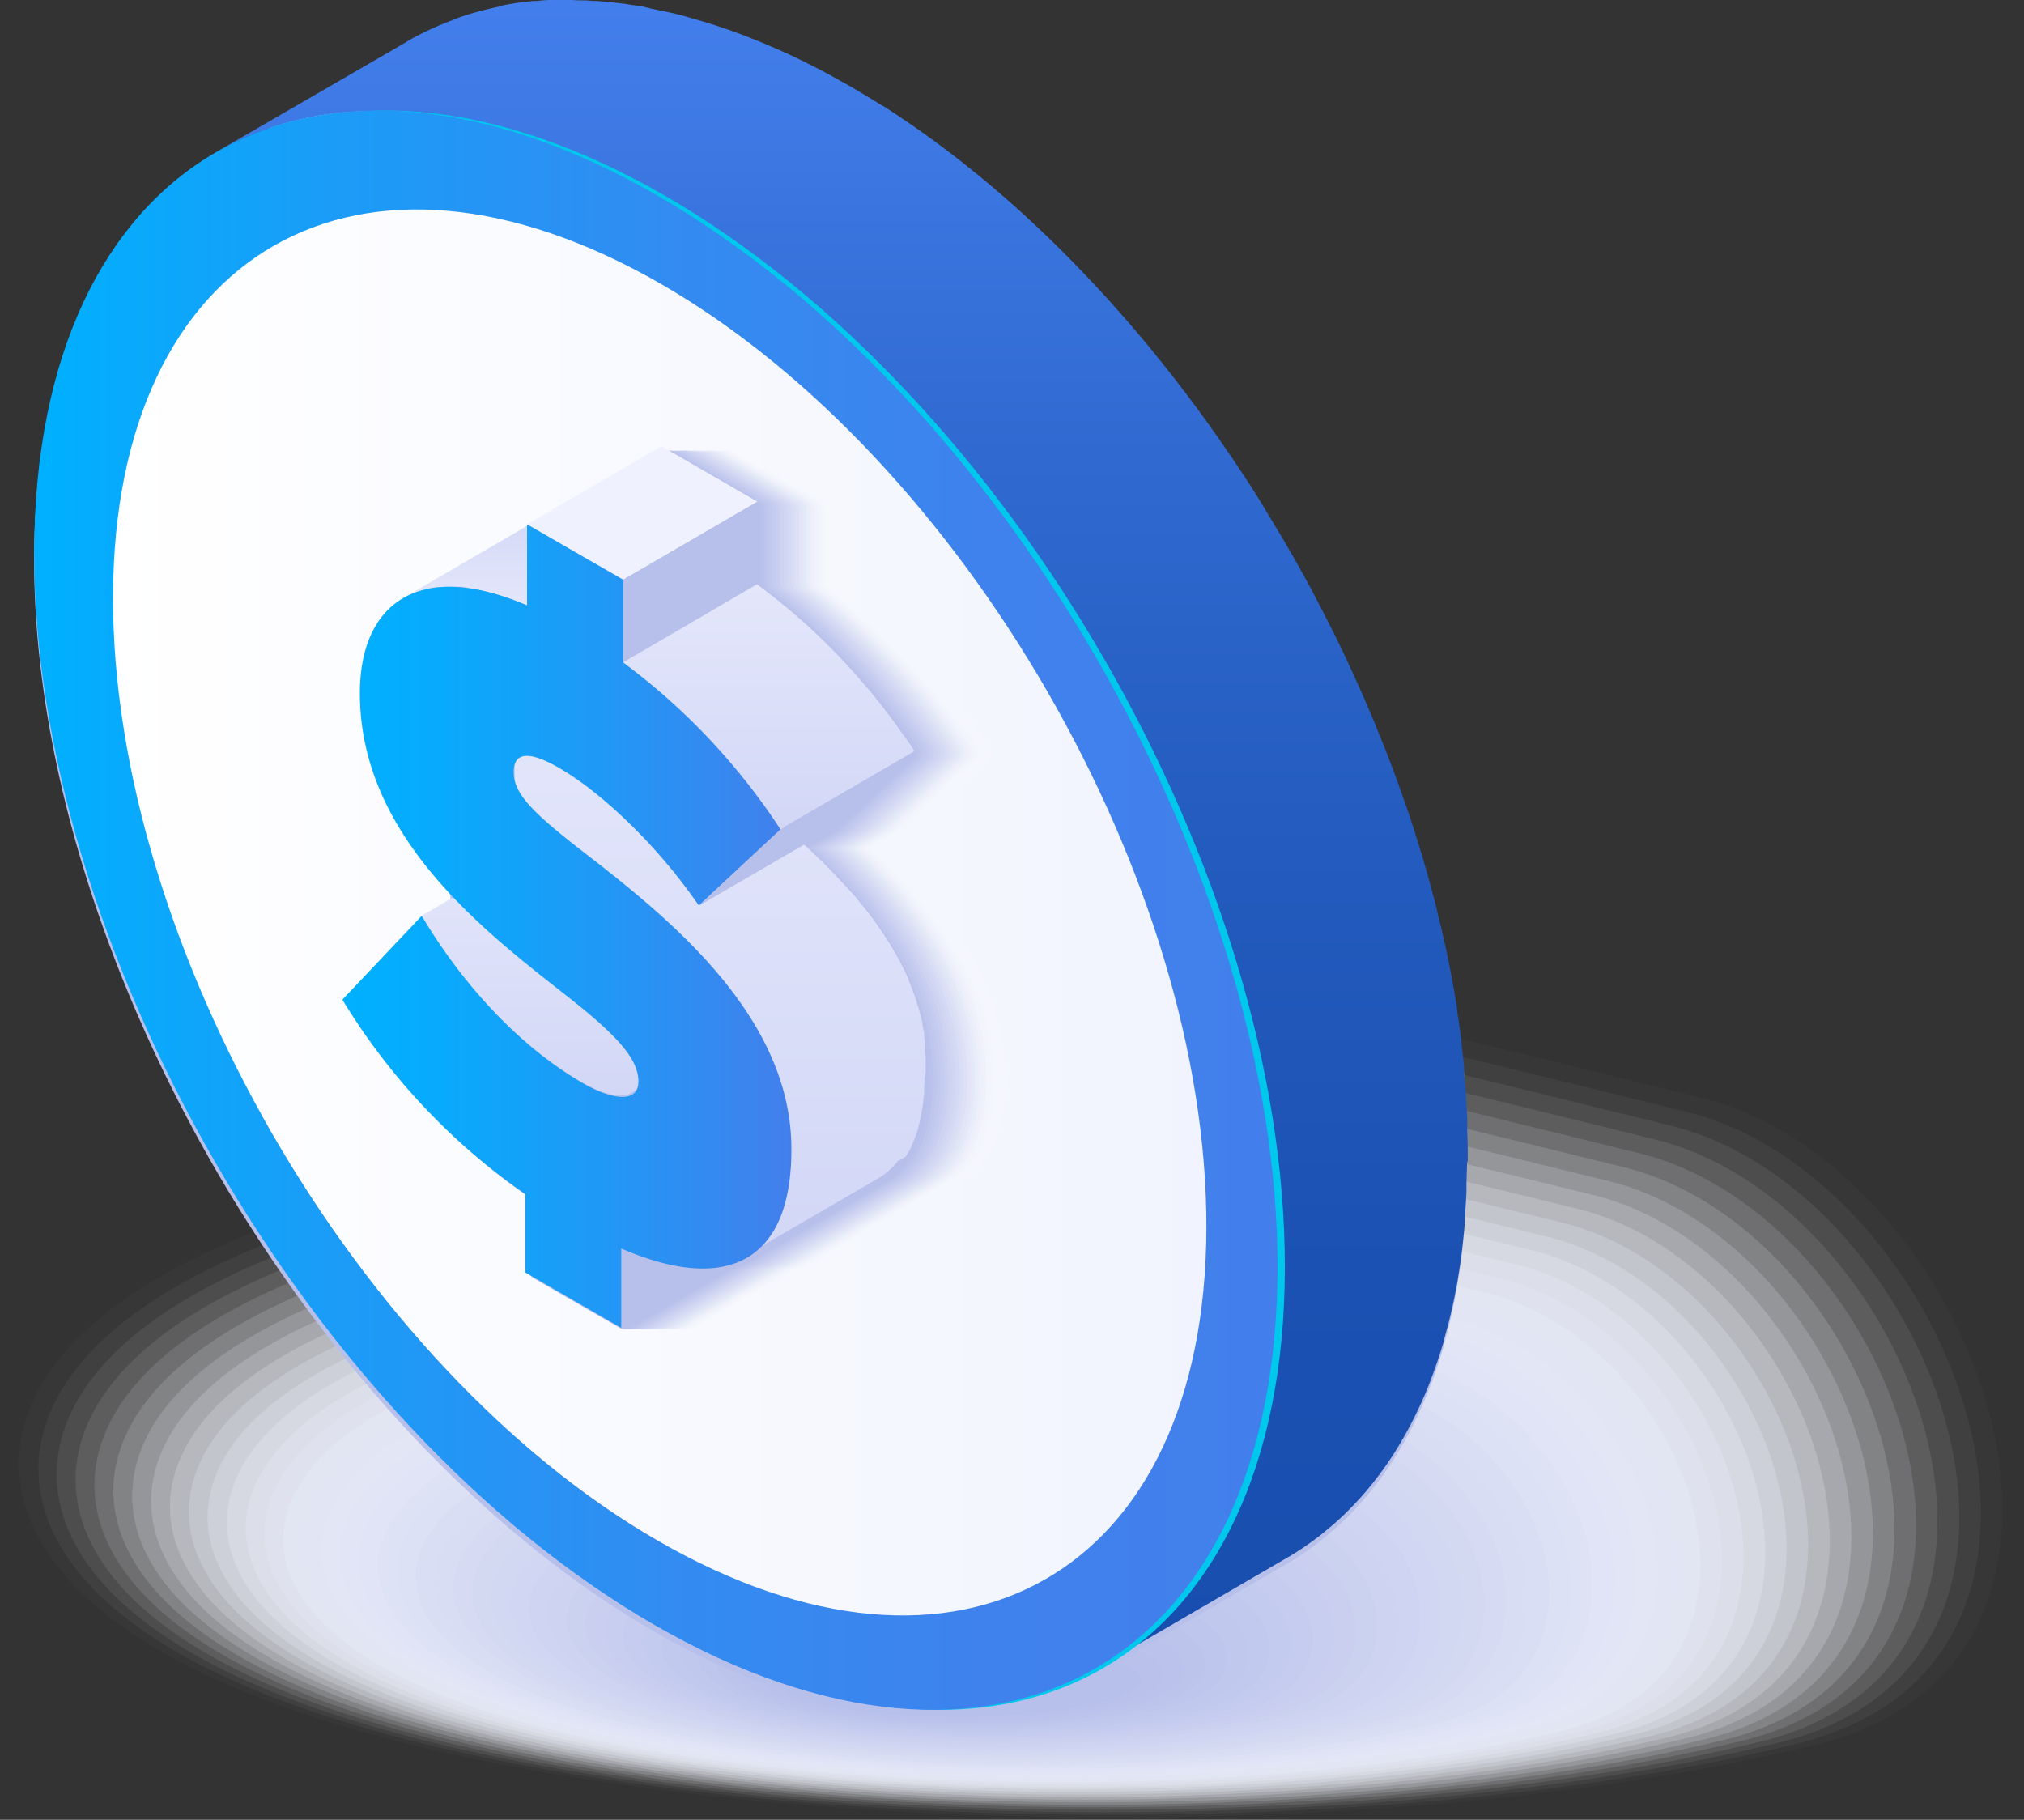 <svg id="Best_Price_Guaranteed" data-name="Best Price Guaranteed" xmlns="http://www.w3.org/2000/svg" xmlns:xlink="http://www.w3.org/1999/xlink" width="306.217" height="275.32" viewBox="0 0 306.217 275.32">
  <rect x="0" y="0" width="306.217" height="275.32" fill="#333333" stroke="none"/>
  <defs>
    <linearGradient id="linear-gradient" x1="0.5" x2="0.5" y2="1" gradientUnits="objectBoundingBox">
      <stop offset="0" stop-color="#437fec"/>
      <stop offset="0.22" stop-color="#336dd5"/>
      <stop offset="0.49" stop-color="#245cbf"/>
      <stop offset="0.76" stop-color="#1b51b2"/>
      <stop offset="1" stop-color="#184eae"/>
    </linearGradient>
    <linearGradient id="linear-gradient-2" y1="0.5" x2="1" y2="0.5" gradientUnits="objectBoundingBox">
      <stop offset="0" stop-color="#00b0ff"/>
      <stop offset="0.25" stop-color="#1c9bf7"/>
      <stop offset="0.51" stop-color="#328cf1"/>
      <stop offset="0.77" stop-color="#3f82ed"/>
      <stop offset="1" stop-color="#437fec"/>
    </linearGradient>
    <clipPath id="clip-path">
      <path id="Path_20083" data-name="Path 20083" d="M68.42,152.05c15,27,36.31,50.69,59.91,64.31L99.54,233.09C76,219.46,54.67,195.75,39.63,168.77Z" fill="none"/>
    </clipPath>
    <linearGradient id="linear-gradient-3" x1="1" y1="0.5" x2="0" y2="0.5" gradientUnits="objectBoundingBox">
      <stop offset="0" stop-color="#f1f4fe"/>
      <stop offset="1" stop-color="#fff"/>
    </linearGradient>
    <linearGradient id="linear-gradient-4" x1="0.502" y1="0.001" x2="0.502" y2="1.007" gradientUnits="objectBoundingBox">
      <stop offset="0" stop-color="#e4e7fb"/>
      <stop offset="1" stop-color="#d2d7f6"/>
    </linearGradient>
    <linearGradient id="linear-gradient-5" x1="0.501" y1="1" x2="0.501" y2="-0.003" xlink:href="#linear-gradient-4"/>
    <linearGradient id="linear-gradient-6" x1="0.499" y1="-0.004" x2="0.499" y2="1.002" xlink:href="#linear-gradient-4"/>
    <linearGradient id="linear-gradient-7" x1="0.5" y1="0.001" x2="0.5" y2="1.001" xlink:href="#linear-gradient-4"/>
    <linearGradient id="linear-gradient-8" y1="0.5" x2="1" y2="0.5" gradientUnits="objectBoundingBox">
      <stop offset="0" stop-color="#00b0ff"/>
      <stop offset="0.22" stop-color="#08aafd"/>
      <stop offset="0.57" stop-color="#1f99f6"/>
      <stop offset="1" stop-color="#437fec"/>
    </linearGradient>
  </defs>
  <g id="Layer_2" data-name="Layer 2">
    <g id="Text">
      <g id="Group_2924" data-name="Group 2924">
        <path id="Path_19978" data-name="Path 19978" d="M169.08,275.32c-40.45,0-78.94-4-108.38-11.26C7.89,251.05,0,231.26,0,220.63s7.89-30.41,60.7-43.43c29.44-7.26-32.88-50.35,7.58-50.35,20.22,0,47.17,4.11,79.53,10.81s70.14,16,112,26.36c21.07,5.21,38.69,27,44.43,49s-.38,44.49-26.79,51C248,271.32,209.53,275.32,169.08,275.32Z" fill="#fff" opacity="0"/>
        <path id="Path_19979" data-name="Path 19979" d="M69.67,129.86c19.85,0,46.31,4,78.07,10.51S216.49,156,257.47,166.11c20.69,5.11,38,26.37,43.57,48s-.45,43.47-26.33,49.85c-28.84,7.11-66.56,11-106.22,11s-77.37-3.91-106.21-11c-51.65-12.77-59.42-32.1-59.42-42.51S10.58,191.73,62.17,179C90.92,171.92,30.16,129.87,69.67,129.86Z" fill="#fdfdff" opacity="0.02"/>
        <path id="Path_19980" data-name="Path 19980" d="M71.06,132.87c19.48-.05,45.46,3.83,76.61,10.2S215,158.31,255.11,168.2c20.33,5,37.26,25.78,42.72,46.87s-.51,42.46-25.88,48.7c-28.24,7-65.19,10.79-104,10.79s-75.8-3.83-104-10.79c-50.48-12.43-58.14-31.32-58.14-41.5s7.57-29,57.93-41.46C91.7,173.89,32.5,132.88,71.06,132.87Z" fill="#fbfcfe" opacity="0.05"/>
        <path id="Path_19981" data-name="Path 19981" d="M72.45,135.87c19.11-.07,44.6,3.69,75.15,9.9s66,14.86,105.15,24.53c20,4.9,36.55,25.18,41.88,45.77s-.58,41.45-25.43,47.55c-27.65,6.81-63.83,10.56-101.89,10.56s-74.23-3.75-101.88-10.56C16.11,251.49,8.57,233.05,8.57,223.08S16,194.75,65.11,182.62C92.48,175.86,34.83,135.9,72.45,135.87Z" fill="#fafafe" opacity="0.07"/>
        <path id="Path_19982" data-name="Path 19982" d="M73.84,138.88c18.74-.06,43.74,3.55,73.69,9.6s64.6,14.48,102.86,23.91c19.59,4.81,35.85,24.59,41,44.68s-.65,40.44-25,46.41c-27.06,6.65-62.47,10.32-99.72,10.32S94.06,270.13,67,263.48c-48.15-11.85-55.57-29.84-55.57-39.58s7.25-27.65,55.15-39.48C93.26,177.83,37.17,139,73.84,138.88Z" fill="#f8f9fd" opacity="0.1"/>
        <path id="Path_19983" data-name="Path 19983" d="M75.23,141.89c18.37-.07,42.88,3.41,72.23,9.29s63.21,14.1,100.57,23.3c19.22,4.71,35.14,24,40.18,43.59s-.71,39.42-24.51,45.26c-26.46,6.5-61.11,10.08-97.56,10.08S95,269.83,68.58,263.33c-47-11.55-54.29-29.09-54.29-38.62s7.09-27,53.77-38.48C94.05,179.81,39.51,142,75.23,141.89Z" fill="#f6f7fd" opacity="0.12"/>
        <path id="Path_19984" data-name="Path 19984" d="M76.62,144.89c18-.08,42,3.27,70.77,9s61.83,13.73,98.29,22.7c18.84,4.6,34.42,23.39,39.32,42.49s-.78,38.41-24.06,44.12c-25.86,6.34-59.74,9.84-95.39,9.84s-69.53-3.5-95.4-9.84c-45.82-11.27-53-28.36-53-37.66S24.08,199.27,69.53,188C94.83,181.78,41.84,145.06,76.62,144.89Z" fill="#f4f6fc" opacity="0.15"/>
        <path id="Path_19985" data-name="Path 19985" d="M78,147.9c17.63-.1,41.17,3.13,69.31,8.68s60.44,13.35,96,22.09c18.47,4.5,33.71,22.8,38.48,41.4s-.85,37.4-23.61,43c-25.27,6.19-58.37,9.61-93.23,9.61S97,269.23,71.73,263C27.07,252.07,20,235.43,20,226.35s6.78-25.57,51-36.51C95.61,183.75,44.18,148.1,78,147.9Z" fill="#f3f4fc" opacity="0.17"/>
        <path id="Path_19986" data-name="Path 19986" d="M79.4,150.91c17.26-.12,40.31,3,67.85,8.38s59.06,13,93.71,21.48c18.1,4.39,33,22.2,37.63,40.3s-.92,36.39-23.15,41.82c-24.68,6-57,9.38-91.07,9.38S98,268.93,73.3,262.89C29.81,252.22,22.86,236,22.86,227.16s6.62-24.87,49.61-35.51C96.39,185.73,46.52,151.13,79.4,150.91Z" fill="#f1f3fb" opacity="0.2"/>
        <path id="Path_19987" data-name="Path 19987" d="M80.79,153.91c16.89-.13,39.45,2.85,66.39,8.08,26.79,5.23,57.67,12.59,91.42,20.87,17.74,4.29,32.3,21.61,36.78,39.21s-1,35.37-22.7,40.68c-24.07,5.88-55.64,9.14-88.9,9.14s-64.82-3.26-88.9-9.14C32.55,252.36,25.71,236.62,25.71,228s6.47-24.18,48.23-34.53C97.17,187.7,48.86,154.16,80.79,153.91Z" fill="#eff1fb" opacity="0.22"/>
        <path id="Path_19988" data-name="Path 19988" d="M82.18,156.92c16.52-.14,38.59,2.71,64.93,7.77,26.17,5.07,56.29,12.22,89.14,20.26,17.36,4.2,31.58,21,35.92,38.12s-1.05,34.36-22.24,39.53c-23.48,5.74-54.28,8.91-86.74,8.91s-63.25-3.17-86.74-8.91c-41.16-10.09-47.88-25.39-47.88-33.81s6.31-23.48,46.84-33.53C98,189.67,51.19,157.19,82.18,156.92Z" fill="#edf0fa" opacity="0.24"/>
        <path id="Path_19989" data-name="Path 19989" d="M83.57,159.93c16.15-.16,37.73,2.56,63.47,7.47,25.55,4.9,54.9,11.84,86.85,19.65,17,4.09,30.87,20.41,35.07,37s-1.11,33.35-21.78,38.38c-22.89,5.59-52.92,8.68-84.58,8.68S100.92,268,78,262.45c-40-9.79-46.6-24.65-46.6-32.84s6.15-22.79,45.45-32.54C98.74,191.65,53.53,160.23,83.57,159.93Z" fill="#eceefa" opacity="0.27"/>
        <path id="Path_19990" data-name="Path 19990" d="M85,162.93c15.78-.17,36.88,2.43,62,7.17,24.93,4.74,53.51,11.46,84.56,19,16.62,4,30.16,19.82,34.23,35.94s-1.18,32.33-21.34,37.23c-22.29,5.43-51.55,8.44-82.41,8.44s-60.11-3-82.41-8.44c-38.83-9.51-45.31-23.91-45.31-31.88s6-22.11,44.06-31.56C99.52,193.62,55.87,163.26,85,162.93Z" fill="#eaedf9" opacity="0.29"/>
        <path id="Path_19991" data-name="Path 19991" d="M86.35,165.94c15.41-.19,36,2.29,60.55,6.86,24.31,4.58,52.11,11.15,82.27,18.43,16.24,3.93,29.46,19.23,33.38,34.85s-1.25,31.31-20.88,36.08c-21.7,5.28-50.18,8.21-80.24,8.21s-58.55-2.93-80.25-8.21c-37.67-9.21-44-23.17-44-30.92,0-7.59,5.84-21.41,42.68-30.56C100.3,195.59,58.21,166.29,86.35,165.94Z" fill="#e8ebf9" opacity="0.32"/>
        <path id="Path_19992" data-name="Path 19992" d="M87.74,169c15-.21,35.16,2.14,59.09,6.56,23.69,4.41,50.73,10.77,80,17.82,15.86,3.82,28.74,18.63,32.52,33.75S258,257.38,238.92,262c-21.1,5.13-48.82,8-78.08,8s-57-2.84-78.09-8C46.26,253.09,40,239.59,40,232.06c0-7.36,5.67-20.72,41.29-29.58C101.08,197.56,60.54,169.32,87.74,169Z" fill="#e6e9f8" opacity="0.34"/>
        <path id="Path_19993" data-name="Path 19993" d="M89.13,172c14.67-.21,34.3,2,57.63,6.26,23.07,4.25,49.34,10.4,77.7,17.21,15.49,3.72,28,18,31.67,32.66s-1.38,29.29-20,33.79c-20.51,5-47.46,7.73-75.92,7.73s-55.41-2.76-75.92-7.73c-35.33-8.63-41.47-21.69-41.47-29,0-7.12,5.51-20,39.9-28.58C101.87,199.54,62.88,172.35,89.13,172Z" fill="#e5e8f8" opacity="0.37"/>
        <path id="Path_19994" data-name="Path 19994" d="M90.52,175c14.3-.23,33.44,1.87,56.17,5.95,22.45,4.09,47.95,10,75.41,16.61,15.13,3.62,27.32,17.43,30.82,31.56s-1.44,28.28-19.51,32.64c-19.91,4.82-46.09,7.5-73.75,7.5s-53.84-2.68-73.76-7.5c-34.16-8.33-40.18-20.94-40.18-28,0-6.89,5.35-19.33,38.52-27.6C102.65,201.51,65.22,175.38,90.52,175Z" fill="#e3e6f7" opacity="0.39"/>
        <path id="Path_19995" data-name="Path 19995" d="M91.91,178c13.93-.25,32.59,1.72,54.71,5.64,21.83,3.93,46.57,9.66,73.12,16,14.76,3.52,26.61,16.84,30,30.47s-1.52,27.26-19.06,31.49c-19.32,4.67-44.73,7.27-71.59,7.27s-52.27-2.6-71.59-7.27c-33-8-38.91-20.2-38.91-27.06,0-6.66,5.2-18.64,37.14-26.61C103.43,203.48,67.56,178.4,91.91,178Z" fill="#e1e5f7" opacity="0.41"/>
        <path id="Path_19996" data-name="Path 19996" d="M93.3,181c13.56-.26,31.73,1.59,53.25,5.35,21.22,3.76,45.18,9.28,70.83,15.38,14.39,3.43,25.91,16.25,29.13,29.38s-1.58,26.25-18.6,30.35c-18.72,4.51-43.37,7-69.43,7s-50.71-2.52-69.43-7C57.22,253.68,51.43,242,51.43,235.32c0-6.42,5-17.94,35.75-25.61C104.21,205.46,69.89,181.43,93.3,181Z" fill="#dfe3f6" opacity="0.44"/>
        <path id="Path_19997" data-name="Path 19997" d="M94.7,184c13.18-.28,30.86,1.45,51.78,5,20.6,3.6,43.8,8.91,68.55,14.78,14,3.32,25.19,15.65,28.27,28.28s-1.65,25.24-18.15,29.2c-18.12,4.37-42,6.8-67.26,6.8s-49.14-2.43-67.26-6.8c-30.63-7.44-36.34-18.7-36.34-25.12,0-6.19,4.88-17.26,34.36-24.63C105,207.43,72.23,184.46,94.7,184Z" fill="#dee2f6" opacity="0.46"/>
        <path id="Path_19998" data-name="Path 19998" d="M96.09,187c12.82-.3,30,1.3,50.32,4.73,20,3.44,42.41,8.54,66.26,14.17,13.64,3.22,24.48,15.06,27.42,27.19s-1.71,24.22-17.69,28c-17.53,4.22-40.63,6.57-65.1,6.57s-47.57-2.35-65.09-6.57C62.7,254,57.14,243.16,57.14,237c0-5.95,4.73-16.56,33-23.63C105.78,209.4,74.57,187.48,96.09,187Z" fill="#dce0f5" opacity="0.49"/>
        <path id="Path_19999" data-name="Path 19999" d="M97.48,190c12.45-.31,29.14,1.17,48.86,4.44,19.36,3.27,41,8.15,64,13.55,13.27,3.13,23.77,14.46,26.58,26.1S235.14,257.3,219.68,261c-16.94,4.06-39.27,6.33-62.94,6.33s-46-2.27-62.93-6.33C65.44,254.12,60,243.75,60,237.77c0-5.72,4.57-15.87,31.59-22.65C106.56,211.37,76.91,190.51,97.48,190Z" fill="#dadff5" opacity="0.51"/>
        <path id="Path_20000" data-name="Path 20000" d="M98.87,193c12.08-.33,28.29,1,47.4,4.13,18.74,3.1,39.64,7.78,61.68,13,12.9,3,23.07,13.86,25.73,25s-1.85,22.2-16.79,25.76c-16.33,3.91-37.9,6.1-60.76,6.1s-44.44-2.19-60.77-6.1c-27.18-6.58-32.5-16.5-32.5-22.25,0-5.49,4.41-15.18,30.2-21.66C107.34,213.35,79.24,193.53,98.87,193Z" fill="#d8ddf4" opacity="0.54"/>
        <path id="Path_20001" data-name="Path 20001" d="M100.26,196c11.71-.34,27.43.88,45.94,3.82,18.12,2.94,38.25,7.41,59.4,12.34,12.52,2.92,22.35,13.27,24.87,23.91s-1.91,21.19-16.33,24.61c-15.74,3.76-36.54,5.87-58.6,5.87s-42.87-2.11-58.61-5.87c-26-6.28-31.21-15.75-31.21-21.29,0-5.25,4.25-14.48,28.81-20.66C108.12,215.32,81.58,196.56,100.26,196Z" fill="#d7dcf4" opacity="0.56"/>
        <path id="Path_20002" data-name="Path 20002" d="M101.65,199c11.34-.36,26.57.74,44.48,3.52,17.5,2.77,36.87,7,57.11,11.73,12.15,2.82,21.64,12.67,24,22.81s-2,20.17-15.87,23.47c-15.15,3.6-35.18,5.62-56.44,5.62s-41.3-2-56.44-5.62c-24.85-6-29.94-15-29.94-20.33,0-5,4.1-13.79,27.43-19.68C108.91,217.29,83.92,199.58,101.65,199Z" fill="#d5daf3" opacity="0.59"/>
        <path id="Path_20003" data-name="Path 20003" d="M103,202c11-.37,25.71.6,43,3.22,16.88,2.61,35.48,6.65,54.82,11.12,11.78,2.72,20.93,12.08,23.17,21.72s-2,19.16-15.41,22.32c-14.56,3.45-33.82,5.39-54.28,5.39s-39.73-1.94-54.28-5.39C76.4,254.7,71.43,246.13,71.43,241c0-4.78,3.94-13.09,26-18.68C109.69,219.27,86.26,202.6,103,202Z" fill="#d3d9f3" opacity="0.61"/>
        <path id="Path_20004" data-name="Path 20004" d="M104.43,205c10.6-.39,24.85.46,41.56,2.91,16.26,2.45,34.1,6.28,52.53,10.51,11.42,2.62,20.22,11.48,22.33,20.63s-2.12,18.15-15,21.17c-14,3.3-32.44,5.16-52.11,5.16s-38.16-1.86-52.11-5.16c-22.52-5.4-27.37-13.53-27.37-18.4,0-4.55,3.78-12.4,24.65-17.7C110.47,221.24,88.59,205.61,104.43,205Z" fill="#d1d7f2" opacity="0.63"/>
        <path id="Path_20005" data-name="Path 20005" d="M105.82,208a226.31,226.31,0,0,1,40.1,2.61c15.64,2.25,32.71,5.9,50.25,9.9,11,2.52,19.51,10.88,21.47,19.53s-2.18,17.14-14.51,20c-13.36,3.14-31.08,4.92-49.95,4.92s-36.59-1.78-49.95-4.92C81.89,255,77.14,247.32,77.14,242.67c0-4.32,3.62-11.72,23.28-16.71C111.25,223.21,90.93,208.63,105.82,208Z" fill="#d0d6f2" opacity="0.66"/>
        <path id="Path_20006" data-name="Path 20006" d="M107.21,211a220.72,220.72,0,0,1,38.64,2.31c15,2.09,31.33,5.52,48,9.29,10.67,2.42,18.8,10.29,20.62,18.44S212.18,257.2,200.38,260c-12.77,3-29.72,4.69-47.79,4.69s-35-1.67-47.78-4.69C84.62,255.18,80,247.91,80,243.48c0-4.08,3.46-11,21.89-15.72C112,225.19,93.27,211.64,107.21,211Z" fill="#ced4f1" opacity="0.68"/>
        <path id="Path_20007" data-name="Path 20007" d="M108.6,214.05a213.089,213.089,0,0,1,37.18,2c14.41,1.93,29.94,5.15,45.67,8.68,10.3,2.32,18.09,9.7,19.77,17.36s-2.31,15.1-13.6,17.72c-12.17,2.85-28.35,4.46-45.62,4.46s-33.45-1.59-45.62-4.46c-19-4.48-23.52-11.3-23.52-15.51,0-3.85,3.3-10.33,20.5-14.73C112.82,227.16,95.61,214.66,108.6,214.05Z" fill="#ccd2f1" opacity="0.71"/>
        <path id="Path_20008" data-name="Path 20008" d="M110,217.06a205.43,205.43,0,0,1,35.72,1.69c13.79,1.77,28.56,4.77,43.38,8.08,9.93,2.21,17.38,9.1,18.92,16.26s-2.37,14.09-13.14,16.58c-11.58,2.69-27,4.22-43.46,4.22s-31.88-1.51-43.45-4.22c-17.86-4.2-22.24-10.57-22.24-14.55,0-3.62,3.14-9.64,19.11-13.74C113.6,229.13,98,217.67,110,217.06Z" fill="#cad1f0" opacity="0.73"/>
        <path id="Path_20009" data-name="Path 20009" d="M111.38,220.06a199.25,199.25,0,0,1,34.26,1.4c13.17,1.6,27.17,4.38,41.09,7.46,9.56,2.12,16.68,8.5,18.08,15.17s-2.45,13.08-12.69,15.43c-11,2.54-25.63,4-41.29,4s-30.32-1.42-41.3-4c-16.69-3.9-21-9.83-21-13.59,0-3.38,3-8.94,17.73-12.75C114.38,231.1,100.28,220.67,111.38,220.06Z" fill="#c9cff0" opacity="0.76"/>
        <path id="Path_20010" data-name="Path 20010" d="M112.77,223.07a192.856,192.856,0,0,1,32.8,1.09,393.465,393.465,0,0,1,38.81,6.86c9.18,2,16,7.9,17.22,14.07s-2.51,12.06-12.24,14.28c-10.38,2.39-24.25,3.76-39.12,3.76s-28.75-1.34-39.13-3.76c-15.53-3.6-19.68-9.08-19.68-12.62,0-3.15,2.83-8.25,16.34-11.76C115.16,233.08,102.62,223.68,112.77,223.07Z" fill="#c7ceef" opacity="0.78"/>
        <path id="Path_20011" data-name="Path 20011" d="M114.16,226.08a185.539,185.539,0,0,1,31.34.78,355.266,355.266,0,0,1,36.5,6.25c8.82,1.91,15.25,7.31,16.37,13s-2.58,11-11.78,13.14c-9.79,2.23-22.89,3.52-37,3.52s-27.18-1.26-37-3.52c-14.36-3.32-18.39-8.35-18.39-11.67,0-2.91,2.67-7.55,14.95-10.77C115.94,235.05,105,226.68,114.16,226.08Z" fill="#c5ccef" opacity="0.8"/>
        <path id="Path_20012" data-name="Path 20012" d="M115.55,229.08a177.559,177.559,0,0,1,29.88.49,313.807,313.807,0,0,1,34.23,5.63c8.45,1.81,14.53,6.72,15.52,11.89s-2.64,10-11.32,12c-9.2,2.08-21.53,3.28-34.8,3.28s-25.61-1.17-34.8-3.28c-13.2-3-17.12-7.6-17.12-10.7,0-2.68,2.52-6.87,13.57-9.78C116.73,237,107.3,229.67,115.55,229.08Z" fill="#c3cbee" opacity="0.83"/>
        <path id="Path_20013" data-name="Path 20013" d="M116.94,232.09a170.454,170.454,0,0,1,28.42.18,275.541,275.541,0,0,1,31.94,5c8.08,1.7,13.82,6.12,14.68,10.79s-2.72,9-10.87,10.84c-8.61,1.93-20.17,3.05-32.64,3.05s-24-1.09-32.64-3.05c-12-2.73-15.83-6.86-15.83-9.73,0-2.45,2.36-6.18,12.18-8.8C117.51,239,109.64,232.67,116.94,232.09Z" fill="#c2c9ee" opacity="0.85"/>
        <path id="Path_20014" data-name="Path 20014" d="M118.33,235.1a163.5,163.5,0,0,1,27-.13A244.92,244.92,0,0,1,175,239.39c7.7,1.6,13.11,5.52,13.82,9.7s-2.78,8-10.42,9.7c-8,1.77-18.8,2.81-30.47,2.81s-22.47-1-30.47-2.81c-10.87-2.45-14.55-6.12-14.55-8.78,0-2.21,2.2-5.48,10.79-7.8C118.29,241,112,235.65,118.33,235.1Z" fill="#c0c8ed" opacity="0.88"/>
        <path id="Path_20015" data-name="Path 20015" d="M119.72,238.1a155.924,155.924,0,0,1,25.5-.42,208.709,208.709,0,0,1,27.37,3.81c7.34,1.48,12.4,4.92,13,8.6s-2.85,7-10,8.55a138.359,138.359,0,0,1-28.31,2.58c-10.87,0-20.9-.93-28.31-2.58-9.69-2.15-13.26-5.38-13.26-7.81,0-2,2-4.79,9.4-6.81C119.07,242.94,114.31,238.63,119.72,238.1Z" fill="#bec6ed" opacity="0.9"/>
        <path id="Path_20016" data-name="Path 20016" d="M121.11,241.11a150.544,150.544,0,0,1,24-.73,183.907,183.907,0,0,1,25.08,3.2c7,1.38,11.69,4.33,12.12,7.51s-2.91,6-9.5,7.41a130.241,130.241,0,0,1-26.15,2.34,128.683,128.683,0,0,1-26.14-2.34c-8.53-1.87-12-4.64-12-6.86,0-1.74,1.89-4.09,8-5.82C119.85,244.91,116.65,241.6,121.11,241.11Z" fill="#bcc5ec" opacity="0.93"/>
        <path id="Path_20017" data-name="Path 20017" d="M122.5,244.12a138.423,138.423,0,0,1,22.58-1,157.079,157.079,0,0,1,22.79,2.59c6.6,1.27,11,3.74,11.27,6.42s-3,5-9,6.26a121.3,121.3,0,0,1-24,2.11,120.622,120.622,0,0,1-24-2.11c-7.36-1.58-10.7-3.9-10.7-5.89,0-1.51,1.73-3.4,6.64-4.83C120.64,246.89,119,244.57,122.5,244.12Z" fill="#bbc3ec" opacity="0.95"/>
        <path id="Path_20018" data-name="Path 20018" d="M123.89,247.12A126.741,126.741,0,0,1,145,245.78a132,132,0,0,1,20.51,2c6.23,1.15,10.27,3.14,10.42,5.32s-3.05,4-8.6,5.11a112.529,112.529,0,0,1-21.81,1.88,112.562,112.562,0,0,1-21.82-1.88c-6.2-1.31-9.42-3.15-9.42-4.92,0-1.28,1.56-2.71,5.25-3.85C121.42,248.86,121.31,247.52,123.89,247.12Z" fill="#b9c2eb" opacity="0.98"/>
        <path id="Path_20019" data-name="Path 20019" d="M172.73,254.09c0,1.55-3.11,3-8.14,4a105,105,0,0,1-19.65,1.64,105,105,0,0,1-19.66-1.64c-5-1-8.14-2.42-8.14-4s3.12-3,8.14-4a104.139,104.139,0,0,1,19.66-1.64C160.29,248.49,172.73,251,172.73,254.09Z" fill="#b7c0eb"/>
      </g>
      <path id="Path_20062" data-name="Path 20062" d="M222,172.53v-.91c0-1.33-.1-2.66-.19-4v-.47c-.08-1.24-.18-2.48-.3-3.73v-.79c-.13-1.33-.28-2.67-.44-4v-.3a1.417,1.417,0,0,0-.07-.5c-.17-1.33-.36-2.66-.57-4v-.29c-.22-1.4-.47-2.81-.73-4.21a2.673,2.673,0,0,0-.08-.48c-.03-.16-.06-.27-.08-.4q-.41-2.13-.87-4.26a.451.451,0,0,0-.05-.25,2.84,2.84,0,0,1-.11-.46c-.31-1.4-.63-2.81-1-4.22l-.06-.24a.29.29,0,0,0,0-.09c-.37-1.47-.76-3-1.16-4.43-.05-.16-.08-.32-.13-.47s-.07-.24-.1-.36c-.4-1.44-.82-2.88-1.26-4.31l-.09-.3a1.484,1.484,0,0,0-.16-.49q-.65-2.11-1.35-4.23a.21.21,0,0,0-.05-.14h0c-.48-1.43-1-2.85-1.49-4.27-.06-.16-.11-.33-.17-.49l-.15-.39c-.49-1.35-1-2.69-1.51-4a1.069,1.069,0,0,0-.07-.19l-.18-.46c-.47-1.2-1-2.41-1.45-3.61l-.21-.5a.771.771,0,0,0-.11-.27c-.55-1.3-1.1-2.61-1.68-3.91a.784.784,0,0,0-.13-.3c-.05-.1-.15-.34-.23-.51-.54-1.22-1.1-2.44-1.66-3.66-.06-.12-.12-.25-.17-.37s0-.09-.07-.13q-1-2.2-2.12-4.4c-.08-.14-.14-.29-.22-.44l-.15-.3c-.84-1.66-1.69-3.32-2.57-5-.07-.12-.13-.25-.19-.37l-.21-.39c-.66-1.22-1.32-2.44-2-3.65l-.28-.49c-.61-1.08-1.23-2.16-1.86-3.23l-.29-.51-.18-.29c-1-1.67-2-3.32-3-5-.13-.2-.26-.4-.38-.6-1-1.66-2.11-3.3-3.19-4.92l-.21-.33-.17-.25q-1.26-1.87-2.55-3.72l-.53-.75c-.89-1.26-1.79-2.52-2.71-3.76h0q-2-2.7-4.06-5.34l-.11-.13a3.762,3.762,0,0,0-.25-.31q-1.65-2.1-3.35-4.15h0l-.08-.09c-1.09-1.31-2.2-2.59-3.31-3.87l-.25-.29-.12-.13c-1.06-1.21-2.14-2.4-3.22-3.57-.11-.12-.21-.24-.32-.35l-.25-.27q-1.65-1.77-3.34-3.5l-.26-.27-.31-.31q-1.72-1.74-3.48-3.44l-.17-.17-.3-.28c-1.24-1.18-2.49-2.35-3.75-3.48l-.09-.08c-.06-.07-.14-.12-.2-.19-1.29-1.15-2.59-2.29-3.91-3.4l-.07-.06h0c-1.28-1.08-2.56-2.12-3.86-3.15l-.3-.25-.16-.12c-1.2-.94-2.4-1.86-3.62-2.76l-.35-.26-.3-.22c-1.18-.86-2.36-1.71-3.55-2.52l-.24-.17-.39-.26c-1.17-.8-2.34-1.57-3.52-2.33l-.08-.05h0c-1.18-.74-2.37-1.46-3.55-2.17l-.41-.25-.92-.54c-.93-.53-1.84-1-2.76-1.54l-.24-.13-.4-.21c-1-.55-2.06-1.08-3.08-1.59l-.37-.2-.16-.07c-1.11-.55-2.22-1.07-3.33-1.57l-.32-.15-.41-.17c-2.27-1-4.53-1.91-6.75-2.71l-.4-.15-.29-.09c-1.09-.38-2.18-.74-3.26-1.07l-.22-.07L106,4.1c-1.16-.34-2.32-.67-3.46-.95h-.07c-1.17-.3-2.33-.55-3.49-.78l-.35-.08-.33-.06L97.3,2l-1.18-.2-1-.14-.69-.11L94,1.54l-1-.12-1.09-.11q-.51-.06-1-.09l-.6-.05h-.44l-1.19-.06h-1L86.51,1h-3.2c-.75,0-1.49.09-2.23.16H80.7c-.7.07-1.4.15-2.1.25l-.69.1c-.69.1-1.37.22-2,.35L75.58,2h-.07q-1.52.31-3,.72a1.5,1.5,0,0,0-.45.12c-1,.26-1.89.56-2.81.88L69,3.85,68.61,4c-.38.13-.75.28-1.12.42l-.76.31c-.37.15-.75.32-1.12.49l-.7.31c-.41.19-.81.39-1.2.59l-.59.29c-.58.31-1.16.63-1.73,1L32.6,24.1l.16-.09c-17,9.77-27.51,30.67-27.59,60.41C5,144.11,47,216.81,98.92,246.8c15.5,8.95,30.13,13.08,43.05,12.89,11.91.05,22.4-3.52,30.8-10.37l21.85-12.69c.72-.42,1.42-.86,2.11-1.32l.5-.33q1-.69,2-1.44l.14-.11c.62-.47,1.23-1,1.82-1.48l.46-.39c.62-.54,1.24-1.1,1.84-1.69l.21-.21c.54-.53,1.07-1.09,1.59-1.65.14-.15.28-.29.41-.44.56-.63,1.12-1.27,1.66-1.94l.25-.31c.47-.6.94-1.21,1.39-1.83l.35-.48c.5-.71,1-1.43,1.47-2.17l.09-.13.13-.23a57.532,57.532,0,0,0,3.29-6l.12-.24a1.106,1.106,0,0,0,.07-.16c.37-.76.71-1.54,1.05-2.33.07-.18.14-.36.22-.53.26-.64.52-1.29.77-1.95l.15-.38.15-.43.51-1.44.29-.86c.18-.54.35-1.1.51-1.65.06-.19.13-.38.18-.57a.83.83,0,0,0,0-.15c.15-.51.29-1,.43-1.55l.21-.74c.2-.78.39-1.56.57-2.36h0c.34-1.46.64-3,.91-4.5a.29.29,0,0,1,0-.09h0c.24-1.35.44-2.73.62-4.13a.782.782,0,0,1,.05-.33c.05-.12,0-.12,0-.18.16-1.3.29-2.62.41-4v-.75c.1-1.26.18-2.55.24-3.85v-.65c0-1.27.08-2.54.09-3.84v-.55A25.8,25.8,0,0,0,222,172.53ZM52.3,18h0Zm-2.43.29h-.05Zm-3.12.52Zm-6.26,1.71h-.02Zm-1.74.65h-.04Zm-4.41,2h0l-.36.2Z" fill="#b7c0eb"/>
      <path id="Path_20063" data-name="Path 20063" d="M222.06,175.55v-.27c0-1.25,0-2.51-.05-3.77v-.91c0-1.33-.1-2.66-.19-4v-.47c-.08-1.24-.18-2.48-.3-3.73v-.79c-.13-1.33-.28-2.67-.44-4v-.3a1.417,1.417,0,0,0-.07-.5c-.17-1.33-.36-2.67-.57-4v-.3c-.22-1.4-.47-2.8-.73-4.2a2.673,2.673,0,0,0-.08-.48c-.03-.16-.06-.27-.08-.4q-.41-2.13-.87-4.26a.434.434,0,0,0-.05-.25,2.84,2.84,0,0,1-.11-.46c-.31-1.4-.63-2.81-1-4.22l-.06-.25a.309.309,0,0,0,0-.08c-.37-1.48-.76-3-1.16-4.43-.05-.16-.08-.32-.13-.47s-.07-.24-.1-.36c-.4-1.44-.82-2.88-1.26-4.31l-.09-.3a1.484,1.484,0,0,0-.16-.49c-.43-1.41-.88-2.83-1.35-4.24a.225.225,0,0,0-.05-.14h0c-.48-1.42-1-2.84-1.49-4.26-.06-.17-.11-.33-.17-.49l-.15-.39c-.49-1.35-1-2.69-1.51-4a1.341,1.341,0,0,0-.07-.18l-.18-.46c-.47-1.2-1-2.41-1.45-3.61l-.21-.5a.771.771,0,0,0-.11-.27c-.55-1.31-1.1-2.61-1.68-3.91l-.13-.31c-.07-.17-.15-.33-.23-.5-.54-1.23-1.1-2.44-1.66-3.66-.06-.12-.12-.25-.17-.38l-.07-.12q-1-2.2-2.12-4.4c-.08-.14-.14-.29-.22-.44l-.15-.3c-.84-1.66-1.69-3.32-2.57-5-.07-.12-.13-.25-.19-.38l-.21-.38c-.66-1.22-1.32-2.44-2-3.66-.1-.16-.19-.32-.28-.48-.61-1.08-1.23-2.16-1.86-3.23l-.29-.51-.18-.29c-1-1.67-2-3.33-3-5-.13-.2-.26-.4-.38-.6-1-1.66-2.11-3.3-3.19-4.92l-.21-.33-.17-.25q-1.26-1.87-2.55-3.72l-.53-.75c-.89-1.26-1.79-2.52-2.71-3.76h0q-2-2.7-4.06-5.34a1.711,1.711,0,0,1-.11-.14l-.25-.3c-1.1-1.4-2.22-2.79-3.35-4.15h0l-.08-.09c-1.09-1.31-2.2-2.6-3.31-3.87l-.25-.29-.12-.13c-1.06-1.21-2.14-2.4-3.22-3.57l-.32-.36-.25-.26q-1.65-1.77-3.34-3.5l-.26-.27-.31-.31c-1.15-1.17-2.31-2.31-3.48-3.44l-.17-.17-.3-.28c-1.24-1.18-2.49-2.35-3.75-3.49l-.09-.07c-.06-.07-.14-.12-.2-.19-1.29-1.15-2.59-2.29-3.91-3.4l-.07-.06h0c-1.28-1.08-2.56-2.12-3.86-3.15l-.3-.25-.16-.12c-1.2-.94-2.4-1.86-3.62-2.76l-.35-.27-.3-.21q-1.77-1.3-3.55-2.53l-.24-.16-.39-.26c-1.17-.8-2.34-1.58-3.52-2.33h-.08c-1.18-.75-2.37-1.47-3.55-2.17l-.41-.25-.92-.54c-.93-.53-1.84-1-2.76-1.54l-.24-.13-.4-.21c-1-.55-2.06-1.08-3.08-1.59l-.37-.2-.16-.07c-1.11-.55-2.22-1.07-3.33-1.57l-.32-.15-.41-.17c-2.27-1-4.53-1.91-6.75-2.71l-.4-.15-.29-.09c-1.09-.38-2.18-.74-3.26-1.07l-.22-.07-.35-.1c-1.16-.34-2.32-.67-3.46-1h-.07c-1.17-.29-2.33-.54-3.49-.77l-.35-.08-.33-.06L97.3,1,96.12.82l-1-.14L94.48.57,94,.52,93,.4,91.91.28l-1-.08-.6-.05h-.44L88.66.06h-1L86.51,0h-3.2c-.75,0-1.49.09-2.23.15H80.7c-.7.06-1.4.15-2.1.24l-.69.1c-.69.11-1.37.23-2,.36L75.58,1h-.07c-1,.21-2,.45-3,.71l-.45.13c-1,.26-1.89.56-2.81.88L69,2.83,68.61,3c-.38.13-.75.28-1.12.42l-.76.31c-.37.15-.75.32-1.12.49l-.7.31c-.41.19-.81.39-1.2.59l-.59.29c-.58.31-1.16.63-1.73,1L32.6,23.07c.58-.33,1.16-.64,1.74-.95l.58-.29,1.2-.59.71-.32L38,20.43l.76-.3,1.11-.43.65-.22c.92-.33,1.86-.62,2.81-.89l.45-.12c1-.26,2-.5,3-.71l.35-.07c.68-.13,1.36-.24,2.05-.35l.69-.1c.69-.1,1.39-.18,2.1-.25h.38c.74-.06,1.48-.12,2.23-.15h.57l1.7-.05h3.1l1.18.06,1,.07,1,.09,1.09.12a4.189,4.189,0,0,1,1,.12l1.14.15,1,.15,1.17.2,1,.17.69.14c1.15.23,2.31.48,3.49.77h.08c1.15.29,2.3.61,3.47,1l.56.17c1.08.33,2.17.68,3.27,1.07l.68.24c1.13.4,2.26.82,3.4,1.28s2.24.92,3.36,1.42l.73.33c1.1.5,2.21,1,3.33,1.56l.53.27c1,.51,2,1,3.08,1.6l.64.34c.91.5,1.83,1,2.75,1.54l1.33.79c1.19.7,2.38,1.42,3.55,2.17l.11.07c1.18.75,2.35,1.53,3.52,2.32l.63.43c1.18.82,2.37,1.66,3.54,2.52l.66.49q1.81,1.35,3.62,2.76l.46.37q1.93,1.53,3.86,3.15l.09.08q2,1.66,3.9,3.4l.3.26c1.26,1.14,2.51,2.31,3.75,3.49l.47.45q1.76,1.68,3.48,3.44l.57.58c1.12,1.15,2.24,2.31,3.34,3.5l.57.61c1.08,1.18,2.16,2.37,3.22,3.58l.37.42c1.11,1.27,2.22,2.56,3.3,3.87l.11.12c1.13,1.36,2.24,2.74,3.35,4.14l.36.45c1.37,1.76,2.73,3.54,4.06,5.34h0c.92,1.25,1.82,2.5,2.71,3.77l.53.75q1.29,1.85,2.54,3.71l.39.59q1.62,2.43,3.18,4.91l.38.61q1.54,2.46,3,5l.47.79c.63,1.08,1.25,2.15,1.86,3.23l.27.49c.68,1.21,1.35,2.43,2,3.66l.41.76c.88,1.65,1.73,3.3,2.57,5l.36.74c.73,1.46,1.44,2.92,2.13,4.4.08.16.16.33.23.5.57,1.21,1.12,2.43,1.66,3.65.13.27.25.55.37.82.57,1.3,1.13,2.6,1.68,3.91.1.25.21.51.31.77.5,1.2,1,2.4,1.46,3.61l.25.64c.52,1.34,1,2.68,1.51,4,.11.3.21.59.32.88.51,1.42,1,2.85,1.49,4.27a.25.25,0,0,0,.05.18c.47,1.41.92,2.82,1.36,4.23.08.26.17.53.25.8.43,1.43.85,2.87,1.25,4.3.08.28.16.56.23.83q.62,2.22,1.17,4.44a1.323,1.323,0,0,0,.08.33c.34,1.41.67,2.81,1,4.22.05.23.11.47.16.7.31,1.43.59,2.85.86,4.27.06.29.11.58.17.87.26,1.41.5,2.81.72,4.21a.576.576,0,0,0,.05.29c.21,1.34.4,2.68.57,4a7.284,7.284,0,0,0,.1.8c.17,1.34.32,2.67.45,4a3.057,3.057,0,0,0,.07.79c.12,1.24.22,2.49.3,3.72v.47c.08,1.34.14,2.67.19,4v.9q.06,1.91.06,3.78v.55c0,1.29,0,2.57-.09,3.83v.65c-.05,1.31-.13,2.59-.23,3.86a2.726,2.726,0,0,1-.07.75c-.11,1.34-.24,2.66-.41,4l-.06.51c-.18,1.4-.39,2.78-.62,4.13a.5.5,0,0,0,0,.12c-.27,1.54-.57,3-.91,4.51h0c-.18.79-.37,1.58-.58,2.35-.06.26-.13.5-.2.76-.14.51-.28,1-.43,1.54-.07.24-.15.48-.22.72l-.51,1.64c-.1.29-.2.58-.29.86l-.51,1.45-.3.81c-.25.66-.51,1.3-.78,1.95l-.21.52c-.34.8-.69,1.57-1.05,2.34l-.19.4a60.592,60.592,0,0,1-3.29,6l-.22.35c-.48.75-1,1.47-1.47,2.18l-.35.48c-.46.62-.92,1.23-1.39,1.82l-.25.32c-.54.67-1.1,1.31-1.66,1.94-.14.14-.27.29-.41.44q-.78.84-1.59,1.65l-.22.21c-.59.58-1.21,1.14-1.83,1.69l-.46.39c-.6.51-1.2,1-1.82,1.48l-.14.11c-.66.5-1.33,1-2,1.44l-.5.33c-.69.45-1.39.9-2.11,1.31l28.78-16.73c.72-.41,1.42-.85,2.11-1.31l.5-.33q1-.69,2-1.44l.14-.11c.62-.47,1.23-1,1.82-1.48l.46-.39c.62-.54,1.24-1.1,1.84-1.69l.21-.21q.81-.81,1.59-1.65c.14-.15.28-.29.41-.44.56-.63,1.12-1.27,1.66-1.94l.25-.32c.47-.59.94-1.2,1.39-1.82l.35-.48c.5-.71,1-1.43,1.47-2.18l.09-.12.13-.23a58.579,58.579,0,0,0,3.29-6l.12-.24a1.108,1.108,0,0,0,.07-.16c.37-.76.71-1.54,1.05-2.33.07-.18.14-.36.22-.53.26-.64.52-1.29.77-2l.15-.38.15-.43.51-1.45c.1-.28.19-.56.29-.85q.27-.83.51-1.65c.06-.19.13-.38.18-.57a.83.83,0,0,0,0-.15c.15-.51.29-1,.43-1.55.07-.25.14-.49.21-.75.2-.77.39-1.56.57-2.35h0c.34-1.47.64-3,.91-4.5a.29.29,0,0,1,0-.09h0c.24-1.35.44-2.73.62-4.13a.76.76,0,0,1,.05-.33c.05-.11,0-.12,0-.18.16-1.3.29-2.62.41-4v-.75c.1-1.26.18-2.55.24-3.85v-.66c0-1.26.08-2.53.09-3.83A.39.39,0,0,0,222.06,175.55Z" fill="url(#linear-gradient)"/>
      <path id="Path_20064" data-name="Path 20064" d="M100.64,29.63c51.94,30,93.92,102.69,93.75,162.38S152,275.77,100,245.78,6.11,143.09,6.28,83.4,48.7-.36,100.64,29.63Z" fill="#00c8ed"/>
      <path id="Path_20065" data-name="Path 20065" d="M99.53,29.63c51.94,30,93.92,102.69,93.75,162.38s-42.42,83.76-94.36,53.77S5,143.09,5.17,83.4,47.58-.36,99.53,29.63Z" fill="url(#linear-gradient-2)"/>
      <g id="Group_2928" data-name="Group 2928">
        <g id="Group_2927" data-name="Group 2927" clip-path="url(#clip-path)">
          <g id="Group_2926" data-name="Group 2926">
            <path id="Path_20066" data-name="Path 20066" d="M37.92,165.63,66.7,148.9q2,3.67,4.08,7.28L42,172.91Q39.89,169.31,37.92,165.63Z" fill="#ffa286"/>
            <path id="Path_20067" data-name="Path 20067" d="M42,172.91l28.78-16.73q3,5,6.2,9.87L48.19,182.77Q45,177.94,42,172.91Z" fill="#ffa68b"/>
            <path id="Path_20068" data-name="Path 20068" d="M48.19,182.77,77,166.05q2.53,3.8,5.24,7.45L53.43,190.23q-2.7-3.66-5.24-7.46Z" fill="#ffa286"/>
            <path id="Path_20069" data-name="Path 20069" d="M53.43,190.23,82.22,173.5c1.19,1.63,2.42,3.23,3.66,4.81L57.1,195c-1.25-1.58-2.47-3.19-3.67-4.81Z" fill="#ff9e81"/>
            <path id="Path_20070" data-name="Path 20070" d="M57.1,195l28.78-16.73c1.05,1.33,2.11,2.65,3.19,3.94L60.28,199c-1.07-1.3-2.14-2.61-3.18-3.94Z" fill="#ff9a7b"/>
            <path id="Path_20071" data-name="Path 20071" d="M60.28,199l28.79-16.73q1.58,1.89,3.19,3.74l-28.78,16.7c-1.08-1.22-2.14-2.47-3.2-3.73Z" fill="#ff9473"/>
            <path id="Path_20072" data-name="Path 20072" d="M63.48,202.71,92.26,186q1.59,1.8,3.22,3.56L66.69,206.28q-1.62-1.75-3.21-3.57Z" fill="#ff8560"/>
            <path id="Path_20073" data-name="Path 20073" d="M66.69,206.28l28.79-16.73q1.67,1.81,3.38,3.55L70.08,209.83C68.94,208.67,67.81,207.48,66.69,206.28Z" fill="#fa825e"/>
            <path id="Path_20074" data-name="Path 20074" d="M70.08,209.83,98.86,193.1c1.15,1.17,2.32,2.32,3.49,3.45L73.57,213.28Q71.8,211.59,70.08,209.83Z" fill="#f5805c"/>
            <path id="Path_20075" data-name="Path 20075" d="M73.57,213.28l28.78-16.73q1.8,1.72,3.63,3.38L77.2,216.65Q75.37,215,73.57,213.28Z" fill="#f07d5a"/>
            <path id="Path_20076" data-name="Path 20076" d="M77.2,216.65,106,199.93c1.22,1.09,2.44,2.16,3.68,3.2L80.87,219.86c-1.23-1-2.46-2.11-3.67-3.21Z" fill="#eb7a58"/>
            <path id="Path_20077" data-name="Path 20077" d="M80.87,219.86l28.79-16.73q1.82,1.55,3.67,3L84.55,222.86C83.31,221.86,82.09,220.86,80.87,219.86Z" fill="#e67856"/>
            <path id="Path_20078" data-name="Path 20078" d="M84.55,222.86l28.78-16.73c1.2,1,2.4,1.87,3.62,2.76L88.17,225.62q-1.83-1.35-3.62-2.76Z" fill="#e07554"/>
            <path id="Path_20079" data-name="Path 20079" d="M88.17,225.62,117,208.89q1.78,1.32,3.58,2.55L91.75,228.17C90.55,227.34,89.35,226.49,88.17,225.62Z" fill="#db7253"/>
            <path id="Path_20080" data-name="Path 20080" d="M91.75,228.17l28.78-16.73c1.16.79,2.33,1.57,3.5,2.31L95.25,230.48C94.08,229.73,92.91,228.96,91.75,228.17Z" fill="#d67051"/>
            <path id="Path_20081" data-name="Path 20081" d="M95.25,230.48,124,213.75c1.16.74,2.32,1.45,3.49,2.14L98.73,232.61C97.57,231.93,96.4,231.21,95.25,230.48Z" fill="#d16d4f"/>
            <path id="Path_20082" data-name="Path 20082" d="M98.73,232.61l28.79-16.72.81.47L99.54,233.09Z" fill="#cc6a4d"/>
          </g>
        </g>
      </g>
      <path id="Path_20084" data-name="Path 20084" d="M100.08,43c45.61,26.33,82.59,90.39,82.44,142.8s-37.37,73.62-83,47.29S17,142.69,17.1,90.29,54.47,16.67,100.08,43Z" fill="url(#linear-gradient-3)"/>
      <path id="Path_20085" data-name="Path 20085" d="M152.66,161.57a35.941,35.941,0,0,0-1.24-7.71c-2.37-8.47-7.77-16.11-13.87-22.33l-.17-.17c-.59-.59-1.18-1.18-1.78-1.75l-.1-.1c-.05,0-.11-.1-.16-.16l-1.16-1.07,4.37-2.54a1.661,1.661,0,0,0,.3-.22L150,115a1.6,1.6,0,0,0,.24-2.07h0a100.44,100.44,0,0,0-20-21.77l-.5-.41-1.86-1.43a1.61,1.61,0,0,1-.65-1.29V77.25a1.62,1.62,0,0,0-.81-1.4l-12.91-7.46a1.62,1.62,0,0,0-1.62,0L92.41,79.74V80L73.65,90.89l.24-.12c-4.49,2.47-6.78,7.67-6.8,14.46,0,11.88,5.62,21.56,12.8,29.5a1.61,1.61,0,0,1-.4,2.47l-2.85,1.66a1.4,1.4,0,0,0-.36.28l-11,11.6a1.6,1.6,0,0,0-.2,2A96.54,96.54,0,0,0,91.44,180.6a1.65,1.65,0,0,1,.68,1.32v10.09a1.63,1.63,0,0,0,.81,1.41l12.91,7.45a1.62,1.62,0,0,0,1.62,0L122.75,192a1.431,1.431,0,0,1,.34-.14,11.28,11.28,0,0,0,2.7-1.18,1.1,1.1,0,0,1-.14.09L146,178.92C151.52,175.7,153,168.31,152.66,161.57Z" fill="#fff" opacity="0"/>
      <path id="Path_20086" data-name="Path 20086" d="M152.08,161.57a35.33,35.33,0,0,0-1.24-7.71c-2.37-8.47-7.77-16.11-13.87-22.33l-.17-.17c-.59-.59-1.18-1.18-1.78-1.75l-.09-.1a1.29,1.29,0,0,1-.17-.16l-1.16-1.07,4.38-2.54a2,2,0,0,0,.29-.22L149.45,115a1.6,1.6,0,0,0,.24-2.07h0a103.41,103.41,0,0,0-20-21.77l-.51-.41c-.62-.48-1.23-1-1.86-1.43a1.61,1.61,0,0,1-.65-1.29V77.25a1.62,1.62,0,0,0-.81-1.4L113,68.39a1.62,1.62,0,0,0-1.62,0L91.83,79.74V80L73.07,90.89l.24-.12c-4.49,2.47-6.78,7.67-6.8,14.46,0,11.88,5.63,21.56,12.8,29.5a1.62,1.62,0,0,1-.39,2.47l-2.86,1.66a1.4,1.4,0,0,0-.36.28l-11,11.6a1.62,1.62,0,0,0-.2,2A96.54,96.54,0,0,0,90.86,180.6a1.65,1.65,0,0,1,.68,1.32v10.09a1.63,1.63,0,0,0,.81,1.41l12.91,7.45a1.62,1.62,0,0,0,1.62,0L122.17,192a1.43,1.43,0,0,1,.34-.14,11.28,11.28,0,0,0,2.7-1.18,1.1,1.1,0,0,1-.14.09l20.33-11.81C151,175.7,152.44,168.31,152.08,161.57Z" fill="#fcfcfe" opacity="0.05"/>
      <path id="Path_20087" data-name="Path 20087" d="M151.5,161.57a36,36,0,0,0-1.23-7.71c-2.38-8.47-7.78-16.11-13.88-22.33l-.17-.17c-.58-.59-1.18-1.18-1.77-1.75l-.1-.1a1.289,1.289,0,0,1-.17-.16L133,128.28l4.38-2.54a2,2,0,0,0,.29-.22L148.87,115a1.6,1.6,0,0,0,.24-2.07h0a103.14,103.14,0,0,0-20-21.77l-.51-.41c-.61-.48-1.23-1-1.86-1.43a1.61,1.61,0,0,1-.65-1.29V77.25a1.62,1.62,0,0,0-.81-1.4l-12.91-7.46a1.6,1.6,0,0,0-1.61,0L91.25,79.74V80L72.49,90.89l.24-.12c-4.49,2.47-6.78,7.67-6.8,14.46,0,11.88,5.63,21.56,12.8,29.5a1.62,1.62,0,0,1-.39,2.47l-2.86,1.66a1.591,1.591,0,0,0-.36.28l-11,11.6a1.62,1.62,0,0,0-.2,2A96.54,96.54,0,0,0,90.28,180.6a1.63,1.63,0,0,1,.68,1.32v10.09a1.63,1.63,0,0,0,.81,1.41l12.91,7.45a1.62,1.62,0,0,0,1.62,0L121.59,192a1.43,1.43,0,0,1,.34-.14,11.28,11.28,0,0,0,2.7-1.18.67.67,0,0,1-.14.09l20.33-11.81C150.37,175.7,151.86,168.31,151.5,161.57Z" fill="#f8f9fd" opacity="0.1"/>
      <path id="Path_20088" data-name="Path 20088" d="M150.93,161.57a36.57,36.57,0,0,0-1.24-7.71c-2.38-8.47-7.78-16.11-13.88-22.33l-.17-.17c-.58-.59-1.18-1.18-1.77-1.75l-.1-.1-.17-.16-1.16-1.07,4.38-2.54a2,2,0,0,0,.29-.22L148.3,115a1.61,1.61,0,0,0,.23-2.07h0a103.14,103.14,0,0,0-20-21.77l-.51-.41c-.61-.48-1.23-1-1.86-1.43a1.61,1.61,0,0,1-.65-1.29V77.25a1.61,1.61,0,0,0-.8-1.4L111.8,68.39a1.62,1.62,0,0,0-1.62,0L90.67,79.74V80L71.92,90.89l.23-.12c-4.49,2.47-6.78,7.67-6.79,14.46,0,11.88,5.62,21.56,12.79,29.5a1.61,1.61,0,0,1-.39,2.47l-2.86,1.66a1.591,1.591,0,0,0-.36.28l-11,11.6a1.63,1.63,0,0,0-.2,2A96.54,96.54,0,0,0,89.7,180.6a1.63,1.63,0,0,1,.68,1.32v10.09a1.63,1.63,0,0,0,.81,1.41l12.91,7.45a1.62,1.62,0,0,0,1.62,0L121,192a1.22,1.22,0,0,1,.33-.14,11.179,11.179,0,0,0,2.71-1.18l-.14.09,20.32-11.81C149.79,175.7,151.28,168.31,150.93,161.57Z" fill="#f5f6fc" opacity="0.14"/>
      <path id="Path_20089" data-name="Path 20089" d="M150.35,161.57a36.57,36.57,0,0,0-1.24-7.71c-2.37-8.47-7.78-16.11-13.88-22.33l-.16-.17c-.59-.59-1.18-1.18-1.78-1.75l-.1-.1-.17-.16-1.16-1.07,4.38-2.54a1.579,1.579,0,0,0,.29-.22L147.72,115a1.61,1.61,0,0,0,.23-2.07h0a103.46,103.46,0,0,0-20-21.77l-.51-.41c-.61-.48-1.23-1-1.86-1.43a1.61,1.61,0,0,1-.65-1.29V77.25a1.59,1.59,0,0,0-.8-1.4l-12.91-7.46a1.62,1.62,0,0,0-1.62,0L90.09,79.74V80L71.34,90.89l.23-.12c-4.49,2.47-6.77,7.67-6.79,14.46,0,11.88,5.62,21.56,12.79,29.5a1.61,1.61,0,0,1-.39,2.47l-2.86,1.66a1.591,1.591,0,0,0-.36.28l-11,11.6a1.63,1.63,0,0,0-.2,2A96.539,96.539,0,0,0,89.12,180.6a1.6,1.6,0,0,1,.68,1.32v10.09a1.6,1.6,0,0,0,.8,1.41l12.91,7.45a1.62,1.62,0,0,0,1.62,0L120.44,192a1.36,1.36,0,0,1,.33-.14,11.179,11.179,0,0,0,2.71-1.18,1.1,1.1,0,0,1-.14.09l20.32-11.81C149.21,175.7,150.7,168.31,150.35,161.57Z" fill="#f1f3fb" opacity="0.19"/>
      <path id="Path_20090" data-name="Path 20090" d="M149.77,161.57a35.94,35.94,0,0,0-1.24-7.71c-2.37-8.47-7.78-16.11-13.88-22.33l-.16-.17c-.59-.59-1.18-1.18-1.78-1.75l-.1-.1-.17-.16-1.15-1.07,4.37-2.54a1.661,1.661,0,0,0,.3-.22L147.14,115a1.61,1.61,0,0,0,.23-2.07h0a103.459,103.459,0,0,0-20-21.77l-.51-.41c-.61-.48-1.23-1-1.86-1.43a1.64,1.64,0,0,1-.65-1.29V77.25a1.62,1.62,0,0,0-.81-1.4l-12.91-7.46a1.62,1.62,0,0,0-1.62,0L89.52,79.74V80L70.76,90.89l.24-.12c-4.5,2.47-6.78,7.67-6.8,14.46,0,11.88,5.62,21.56,12.79,29.5a1.61,1.61,0,0,1-.39,2.47l-2.85,1.66a1.44,1.44,0,0,0-.37.28l-11,11.6a1.63,1.63,0,0,0-.2,2A96.54,96.54,0,0,0,88.54,180.6a1.64,1.64,0,0,1,.69,1.32v10.09a1.62,1.62,0,0,0,.8,1.41l12.91,7.45a1.62,1.62,0,0,0,1.62,0l15.3-8.87a1.36,1.36,0,0,1,.33-.14,11.181,11.181,0,0,0,2.71-1.18,1.1,1.1,0,0,1-.14.09l20.32-11.81C148.63,175.7,150.12,168.31,149.77,161.57Z" fill="#eef0fa" opacity="0.24"/>
      <path id="Path_20091" data-name="Path 20091" d="M149.19,161.57a35.94,35.94,0,0,0-1.24-7.71c-2.37-8.47-7.78-16.11-13.87-22.33l-.17-.17c-.59-.59-1.18-1.18-1.78-1.75l-.1-.1-.17-.16-1.15-1.07,4.37-2.54a1.661,1.661,0,0,0,.3-.22L146.56,115a1.62,1.62,0,0,0,.24-2.07h0a102.93,102.93,0,0,0-20-21.77l-.5-.41-1.86-1.43a1.58,1.58,0,0,1-.65-1.29V77.25a1.62,1.62,0,0,0-.81-1.4l-12.91-7.46a1.62,1.62,0,0,0-1.62,0L88.94,79.74V80L70.18,90.89l.24-.12c-4.49,2.47-6.78,7.67-6.8,14.46,0,11.88,5.62,21.56,12.8,29.5a1.61,1.61,0,0,1-.4,2.47l-2.85,1.66a1.25,1.25,0,0,0-.36.28l-11,11.6a1.62,1.62,0,0,0-.21,2A96.67,96.67,0,0,0,88,180.6a1.64,1.64,0,0,1,.69,1.32v10.09a1.63,1.63,0,0,0,.81,1.41l12.9,7.45a1.62,1.62,0,0,0,1.62,0L119.28,192a1.279,1.279,0,0,1,.34-.14,11.28,11.28,0,0,0,2.7-1.18,1.1,1.1,0,0,1-.14.09l20.32-11.81C148.05,175.7,149.54,168.31,149.19,161.57Z" fill="#eaedf9" opacity="0.29"/>
      <path id="Path_20092" data-name="Path 20092" d="M148.61,161.57a35.94,35.94,0,0,0-1.24-7.71c-2.37-8.47-7.78-16.11-13.87-22.33l-.17-.17c-.59-.59-1.18-1.18-1.78-1.75a.943.943,0,0,0-.1-.1l-.17-.16-1.15-1.07,4.37-2.54a1.66,1.66,0,0,0,.3-.22L146,115a1.6,1.6,0,0,0,.24-2.07h0a102.93,102.93,0,0,0-20-21.77l-.5-.41-1.86-1.43a1.61,1.61,0,0,1-.65-1.29V77.25a1.62,1.62,0,0,0-.81-1.4l-12.91-7.46a1.62,1.62,0,0,0-1.62,0L88.36,79.74V80L69.6,90.89l.24-.12c-4.49,2.47-6.78,7.67-6.8,14.46,0,11.88,5.62,21.56,12.8,29.5a1.61,1.61,0,0,1-.4,2.47l-2.85,1.66a1.4,1.4,0,0,0-.36.28l-11,11.6a1.6,1.6,0,0,0-.2,2A96.4,96.4,0,0,0,87.39,180.6a1.65,1.65,0,0,1,.68,1.32L88,192a1.63,1.63,0,0,0,.81,1.41l12.91,7.45a1.62,1.62,0,0,0,1.62,0L118.7,192a1.43,1.43,0,0,1,.34-.14,11.279,11.279,0,0,0,2.7-1.18,1.1,1.1,0,0,1-.14.09l20.32-11.81C147.47,175.7,149,168.31,148.61,161.57Z" fill="#e7eaf8" opacity="0.33"/>
      <path id="Path_20093" data-name="Path 20093" d="M148,161.57a35.329,35.329,0,0,0-1.24-7.71c-2.37-8.47-7.77-16.11-13.87-22.33l-.17-.17c-.59-.59-1.18-1.18-1.78-1.75l-.09-.1a1.29,1.29,0,0,1-.17-.16l-1.16-1.07,4.38-2.54a2,2,0,0,0,.29-.22L145.4,115a1.6,1.6,0,0,0,.24-2.07h0a103.14,103.14,0,0,0-20-21.77l-.51-.41c-.62-.48-1.23-1-1.86-1.43A1.61,1.61,0,0,1,122.6,88V77.22a1.62,1.62,0,0,0-.81-1.4l-12.91-7.46a1.62,1.62,0,0,0-1.62,0L87.78,79.74V80L69,90.89l.24-.12c-4.49,2.47-6.78,7.67-6.8,14.46,0,11.88,5.63,21.56,12.8,29.5a1.62,1.62,0,0,1-.39,2.47L72,138.86a1.4,1.4,0,0,0-.36.28l-11,11.6a1.62,1.62,0,0,0-.2,2A96.54,96.54,0,0,0,86.81,180.6a1.65,1.65,0,0,1,.68,1.32v10.09a1.63,1.63,0,0,0,.81,1.41l12.91,7.45a1.62,1.62,0,0,0,1.62,0L118.12,192a1.43,1.43,0,0,1,.34-.14,11.28,11.28,0,0,0,2.7-1.18,1.1,1.1,0,0,1-.14.09l20.33-11.81C146.9,175.7,148.39,168.31,148,161.57Z" fill="#e4e7f7" opacity="0.38"/>
      <path id="Path_20094" data-name="Path 20094" d="M147.45,161.57a36,36,0,0,0-1.23-7.71c-2.38-8.47-7.78-16.11-13.88-22.33l-.17-.17c-.58-.59-1.18-1.18-1.77-1.75l-.1-.1a1.292,1.292,0,0,1-.17-.16L129,128.28l4.38-2.54a2,2,0,0,0,.29-.22L144.82,115a1.6,1.6,0,0,0,.24-2.07h0a102.88,102.88,0,0,0-20-21.77l-.51-.41c-.61-.48-1.23-1-1.86-1.43A1.61,1.61,0,0,1,122,88V77.22a1.62,1.62,0,0,0-.81-1.4l-12.91-7.46a1.6,1.6,0,0,0-1.61,0L87.2,79.74V80L68.44,90.89l.24-.12c-4.49,2.47-6.78,7.67-6.8,14.46,0,11.88,5.63,21.56,12.8,29.5a1.62,1.62,0,0,1-.39,2.47l-2.86,1.66a1.591,1.591,0,0,0-.36.28l-11,11.6a1.62,1.62,0,0,0-.2,2A96.54,96.54,0,0,0,86.23,180.6a1.63,1.63,0,0,1,.68,1.32v10.09a1.63,1.63,0,0,0,.81,1.41l12.91,7.45a1.62,1.62,0,0,0,1.62,0L117.54,192a1.43,1.43,0,0,1,.34-.14,11.279,11.279,0,0,0,2.7-1.18.67.67,0,0,1-.14.09l20.33-11.81C146.32,175.7,147.81,168.31,147.45,161.57Z" fill="#e0e4f6" opacity="0.43"/>
      <path id="Path_20095" data-name="Path 20095" d="M146.88,161.57a36.57,36.57,0,0,0-1.24-7.71c-2.38-8.47-7.78-16.11-13.88-22.33,0-.06-.11-.11-.17-.17-.58-.59-1.18-1.18-1.77-1.75l-.1-.1-.17-.16-1.16-1.07,4.38-2.54a2,2,0,0,0,.29-.22L144.24,115a1.6,1.6,0,0,0,.24-2.07h0a102.64,102.64,0,0,0-20-21.77l-.51-.41c-.61-.48-1.23-1-1.86-1.43a1.61,1.61,0,0,1-.65-1.29V77.25a1.6,1.6,0,0,0-.81-1.4l-12.9-7.46a1.62,1.62,0,0,0-1.62,0L86.62,79.74V80L67.87,90.89l.23-.12c-4.49,2.47-6.78,7.67-6.8,14.46,0,11.88,5.63,21.56,12.8,29.5a1.61,1.61,0,0,1-.39,2.47l-2.86,1.66a1.591,1.591,0,0,0-.36.28l-11,11.6a1.63,1.63,0,0,0-.2,2A96.54,96.54,0,0,0,85.65,180.6a1.63,1.63,0,0,1,.68,1.32v10.09a1.63,1.63,0,0,0,.81,1.41L100,200.87a1.62,1.62,0,0,0,1.62,0L117,192a1.22,1.22,0,0,1,.33-.14,11.179,11.179,0,0,0,2.71-1.18l-.14.09,20.32-11.81C145.74,175.7,147.23,168.31,146.88,161.57Z" fill="#dde1f5" opacity="0.48"/>
      <path id="Path_20096" data-name="Path 20096" d="M146.3,161.57a36.57,36.57,0,0,0-1.24-7.71c-2.37-8.47-7.78-16.11-13.88-22.33l-.16-.17c-.59-.59-1.18-1.18-1.78-1.75l-.1-.1-.17-.16-1.16-1.07,4.38-2.54a1.579,1.579,0,0,0,.29-.22L143.67,115a1.61,1.61,0,0,0,.23-2.07h0a103,103,0,0,0-20-21.77l-.51-.41c-.61-.48-1.23-1-1.86-1.43a1.61,1.61,0,0,1-.65-1.29V77.25a1.59,1.59,0,0,0-.8-1.4l-12.91-7.46a1.62,1.62,0,0,0-1.62,0L86,79.74V80L67.29,90.89l.23-.12c-4.49,2.47-6.77,7.67-6.79,14.46,0,11.88,5.62,21.56,12.79,29.5a1.61,1.61,0,0,1-.39,2.47l-2.86,1.66a1.591,1.591,0,0,0-.36.28l-11,11.6a1.63,1.63,0,0,0-.2,2A96.541,96.541,0,0,0,85.07,180.6a1.6,1.6,0,0,1,.68,1.32v10.09a1.6,1.6,0,0,0,.8,1.41l12.91,7.45a1.62,1.62,0,0,0,1.62,0L116.39,192a1.36,1.36,0,0,1,.33-.14,11.179,11.179,0,0,0,2.71-1.18,1.1,1.1,0,0,1-.14.09l20.32-11.81C145.16,175.7,146.65,168.31,146.3,161.57Z" fill="#d9def5" opacity="0.52"/>
      <path id="Path_20097" data-name="Path 20097" d="M145.72,161.57a35.941,35.941,0,0,0-1.24-7.71c-2.37-8.47-7.78-16.11-13.88-22.33l-.16-.17c-.59-.59-1.18-1.18-1.78-1.75l-.1-.1-.17-.16-1.15-1.07,4.37-2.54a1.661,1.661,0,0,0,.3-.22L143.09,115a1.61,1.61,0,0,0,.23-2.07h0a102.689,102.689,0,0,0-20-21.77l-.51-.41c-.61-.48-1.23-1-1.86-1.43a1.64,1.64,0,0,1-.65-1.29V77.25a1.62,1.62,0,0,0-.81-1.4L106.6,68.39a1.62,1.62,0,0,0-1.62,0L85.47,79.74V80L66.71,90.89l.24-.12c-4.5,2.47-6.78,7.67-6.8,14.46,0,11.88,5.62,21.56,12.79,29.5a1.61,1.61,0,0,1-.39,2.47l-2.85,1.66a1.44,1.44,0,0,0-.37.28l-11,11.6a1.63,1.63,0,0,0-.2,2A96.539,96.539,0,0,0,84.49,180.6a1.64,1.64,0,0,1,.69,1.32v10.09a1.62,1.62,0,0,0,.8,1.41l12.91,7.45a1.62,1.62,0,0,0,1.62,0l15.3-8.87a1.36,1.36,0,0,1,.33-.14,11.181,11.181,0,0,0,2.71-1.18,1.1,1.1,0,0,1-.14.09L139,178.92C144.58,175.7,146.07,168.31,145.72,161.57Z" fill="#d6dbf4" opacity="0.57"/>
      <path id="Path_20098" data-name="Path 20098" d="M145.14,161.57a35.941,35.941,0,0,0-1.24-7.71c-2.37-8.47-7.78-16.11-13.87-22.33l-.17-.17c-.59-.59-1.18-1.18-1.78-1.75a.942.942,0,0,0-.1-.1l-.17-.16-1.15-1.07,4.37-2.54a1.66,1.66,0,0,0,.3-.22L142.51,115a1.62,1.62,0,0,0,.24-2.07h0a102.69,102.69,0,0,0-20-21.77l-.5-.41-1.86-1.43a1.58,1.58,0,0,1-.65-1.29V77.25a1.62,1.62,0,0,0-.81-1.4L106,68.39a1.62,1.62,0,0,0-1.62,0L84.89,79.74V80L66.13,90.89l.24-.12c-4.49,2.47-6.78,7.67-6.8,14.46,0,11.88,5.62,21.56,12.8,29.5a1.61,1.61,0,0,1-.4,2.47l-2.85,1.66a1.25,1.25,0,0,0-.36.28l-11,11.6a1.62,1.62,0,0,0-.21,2A96.67,96.67,0,0,0,83.91,180.6a1.64,1.64,0,0,1,.69,1.32v10.09a1.63,1.63,0,0,0,.81,1.41l12.9,7.45a1.62,1.62,0,0,0,1.62,0l15.3-8.87a1.279,1.279,0,0,1,.34-.14,11.28,11.28,0,0,0,2.7-1.18,1.1,1.1,0,0,1-.14.09l20.32-11.81C144,175.7,145.49,168.31,145.14,161.57Z" fill="#d2d8f3" opacity="0.62"/>
      <path id="Path_20099" data-name="Path 20099" d="M144.56,161.57a35.941,35.941,0,0,0-1.24-7.71c-2.37-8.47-7.78-16.11-13.87-22.33l-.17-.17c-.59-.59-1.18-1.18-1.78-1.75l-.1-.1-.17-.16-1.15-1.07,4.37-2.54a1.661,1.661,0,0,0,.3-.22L141.93,115a1.6,1.6,0,0,0,.24-2.07h0a102.43,102.43,0,0,0-20-21.77l-.5-.41-1.86-1.43a1.61,1.61,0,0,1-.65-1.29V77.25a1.62,1.62,0,0,0-.81-1.4l-12.91-7.46a1.62,1.62,0,0,0-1.62,0L84.31,79.74V80L65.55,90.89l.24-.12C61.3,93.24,59,98.44,59,105.23c0,11.88,5.62,21.56,12.8,29.5a1.61,1.61,0,0,1-.4,2.47l-2.85,1.66a1.4,1.4,0,0,0-.36.28l-11,11.6a1.6,1.6,0,0,0-.2,2A96.4,96.4,0,0,0,83.34,180.6a1.65,1.65,0,0,1,.68,1.32L84,192a1.63,1.63,0,0,0,.81,1.41l12.91,7.45a1.62,1.62,0,0,0,1.62,0L114.65,192a1.43,1.43,0,0,1,.34-.14,11.28,11.28,0,0,0,2.7-1.18,1.1,1.1,0,0,1-.14.09l20.32-11.81C143.42,175.7,144.92,168.31,144.56,161.57Z" fill="#cfd5f2" opacity="0.67"/>
      <path id="Path_20100" data-name="Path 20100" d="M144,161.57a35.329,35.329,0,0,0-1.24-7.71c-2.37-8.47-7.77-16.11-13.87-22.33l-.17-.17c-.59-.59-1.18-1.18-1.78-1.75l-.09-.1a1.289,1.289,0,0,1-.17-.16l-1.16-1.07,4.38-2.54a2,2,0,0,0,.29-.22L141.35,115a1.6,1.6,0,0,0,.24-2.07h0a102.159,102.159,0,0,0-20-21.77l-.5-.41c-.62-.48-1.23-1-1.86-1.43a1.61,1.61,0,0,1-.65-1.29V77.25a1.62,1.62,0,0,0-.81-1.4l-12.91-7.46a1.62,1.62,0,0,0-1.62,0L83.73,79.74V80L65,90.89l.24-.12c-4.49,2.47-6.78,7.67-6.8,14.46,0,11.88,5.63,21.56,12.8,29.5a1.62,1.62,0,0,1-.39,2.47L68,138.86a1.4,1.4,0,0,0-.36.28l-11,11.6a1.62,1.62,0,0,0-.2,2A96.54,96.54,0,0,0,82.76,180.6a1.65,1.65,0,0,1,.68,1.32v10.09a1.63,1.63,0,0,0,.81,1.41l12.91,7.45a1.62,1.62,0,0,0,1.62,0L114.07,192a1.43,1.43,0,0,1,.34-.14,11.28,11.28,0,0,0,2.7-1.18,1.1,1.1,0,0,1-.14.09l20.33-11.81C142.85,175.7,144.34,168.31,144,161.57Z" fill="#ccd2f1" opacity="0.71"/>
      <path id="Path_20101" data-name="Path 20101" d="M143.4,161.57a36,36,0,0,0-1.23-7.71c-2.38-8.47-7.78-16.11-13.88-22.33l-.17-.17c-.58-.59-1.18-1.18-1.77-1.75l-.1-.1a1.29,1.29,0,0,1-.17-.16l-1.16-1.07,4.38-2.54a2,2,0,0,0,.29-.22L140.77,115a1.6,1.6,0,0,0,.24-2.07h0a102.379,102.379,0,0,0-20-21.77l-.51-.41c-.61-.48-1.23-1-1.86-1.43A1.61,1.61,0,0,1,118,88V77.22a1.62,1.62,0,0,0-.81-1.4l-12.91-7.46a1.6,1.6,0,0,0-1.61,0L83.15,79.74V80L64.39,90.89l.24-.12c-4.49,2.47-6.78,7.67-6.8,14.46,0,11.88,5.63,21.56,12.8,29.5a1.62,1.62,0,0,1-.39,2.47l-2.86,1.66a1.591,1.591,0,0,0-.36.28l-11,11.6a1.62,1.62,0,0,0-.2,2A96.54,96.54,0,0,0,82.18,180.6a1.63,1.63,0,0,1,.68,1.32v10.09a1.63,1.63,0,0,0,.81,1.41l12.91,7.45a1.62,1.62,0,0,0,1.62,0L113.49,192a1.43,1.43,0,0,1,.34-.14,11.28,11.28,0,0,0,2.7-1.18.67.67,0,0,1-.14.09l20.33-11.81C142.27,175.7,143.76,168.31,143.4,161.57Z" fill="#c8cff0" opacity="0.76"/>
      <path id="Path_20102" data-name="Path 20102" d="M142.83,161.57a36.57,36.57,0,0,0-1.24-7.71c-2.38-8.47-7.78-16.11-13.88-22.33,0-.06-.11-.11-.17-.17-.58-.59-1.18-1.18-1.77-1.75l-.1-.1a1.291,1.291,0,0,1-.17-.16l-1.16-1.07,4.38-2.54a2,2,0,0,0,.29-.22L140.19,115a1.6,1.6,0,0,0,.24-2.07h0a102.38,102.38,0,0,0-20-21.77l-.51-.41c-.61-.48-1.23-1-1.86-1.43a1.61,1.61,0,0,1-.65-1.29V77.25a1.6,1.6,0,0,0-.81-1.4l-12.9-7.46a1.62,1.62,0,0,0-1.62,0L82.57,79.74V80L63.82,90.89l.23-.12c-4.49,2.47-6.78,7.67-6.8,14.46,0,11.88,5.63,21.56,12.8,29.5a1.61,1.61,0,0,1-.39,2.47l-2.86,1.66a1.591,1.591,0,0,0-.36.28l-11,11.6a1.63,1.63,0,0,0-.2,2A96.54,96.54,0,0,0,81.6,180.6a1.63,1.63,0,0,1,.68,1.32v10.09a1.63,1.63,0,0,0,.81,1.41L96,200.87a1.62,1.62,0,0,0,1.62,0l15.3-8.87a1.22,1.22,0,0,1,.33-.14,11.179,11.179,0,0,0,2.71-1.18l-.14.09,20.32-11.81C141.69,175.7,143.18,168.31,142.83,161.57Z" fill="#c5ccef" opacity="0.81"/>
      <path id="Path_20103" data-name="Path 20103" d="M142.25,161.57a36.571,36.571,0,0,0-1.24-7.71c-2.37-8.47-7.78-16.11-13.88-22.33l-.16-.17c-.59-.59-1.18-1.18-1.78-1.75l-.1-.1-.17-.16-1.16-1.07,4.38-2.54a1.58,1.58,0,0,0,.29-.22L139.62,115a1.61,1.61,0,0,0,.23-2.07h0a102.19,102.19,0,0,0-20-21.77l-.51-.41c-.61-.48-1.23-1-1.86-1.43a1.61,1.61,0,0,1-.65-1.29V77.25a1.59,1.59,0,0,0-.8-1.4l-12.91-7.46a1.62,1.62,0,0,0-1.62,0L82,79.74V80L63.24,90.89l.23-.12c-4.49,2.47-6.77,7.67-6.79,14.46,0,11.88,5.62,21.56,12.79,29.5a1.61,1.61,0,0,1-.39,2.47l-2.86,1.66a1.591,1.591,0,0,0-.36.28l-11,11.6a1.63,1.63,0,0,0-.2,2A96.54,96.54,0,0,0,81,180.6a1.6,1.6,0,0,1,.68,1.32v10.09a1.6,1.6,0,0,0,.8,1.41l12.91,7.45a1.62,1.62,0,0,0,1.62,0L112.34,192a1.36,1.36,0,0,1,.33-.14,11.179,11.179,0,0,0,2.71-1.18,1.1,1.1,0,0,1-.14.09l20.32-11.81C141.11,175.7,142.6,168.31,142.25,161.57Z" fill="#c1c9ee" opacity="0.86"/>
      <path id="Path_20104" data-name="Path 20104" d="M141.67,161.57a35.94,35.94,0,0,0-1.24-7.71c-2.37-8.47-7.78-16.11-13.88-22.33l-.16-.17c-.59-.59-1.18-1.18-1.78-1.75l-.1-.1-.17-.16-1.15-1.07,4.37-2.54a1.66,1.66,0,0,0,.3-.22L139,115a1.61,1.61,0,0,0,.23-2.07h0a102.19,102.19,0,0,0-20-21.77l-.51-.41c-.61-.48-1.23-1-1.86-1.43a1.64,1.64,0,0,1-.65-1.29V77.25a1.62,1.62,0,0,0-.81-1.4l-12.91-7.46a1.62,1.62,0,0,0-1.62,0L81.42,79.74V80L62.66,90.89l.24-.12c-4.5,2.47-6.78,7.67-6.8,14.46,0,11.88,5.62,21.56,12.79,29.5a1.61,1.61,0,0,1-.39,2.47l-2.85,1.66a1.44,1.44,0,0,0-.37.28l-11,11.6a1.63,1.63,0,0,0-.2,2A96.54,96.54,0,0,0,80.44,180.6a1.64,1.64,0,0,1,.69,1.32v10.09a1.62,1.62,0,0,0,.8,1.41l12.91,7.45a1.62,1.62,0,0,0,1.62,0l15.3-8.87a1.36,1.36,0,0,1,.33-.14,11.179,11.179,0,0,0,2.71-1.18,1.1,1.1,0,0,1-.14.09L135,178.92C140.53,175.7,142,168.31,141.67,161.57Z" fill="#bec6ed" opacity="0.9"/>
      <path id="Path_20105" data-name="Path 20105" d="M141.09,161.57a35.94,35.94,0,0,0-1.24-7.71c-2.37-8.47-7.78-16.11-13.87-22.33l-.17-.17c-.59-.59-1.18-1.18-1.78-1.75l-.1-.1-.17-.16-1.15-1.07,4.37-2.54a1.66,1.66,0,0,0,.3-.22L138.46,115a1.62,1.62,0,0,0,.24-2.07h0a102.19,102.19,0,0,0-20-21.77l-.5-.41-1.86-1.43a1.58,1.58,0,0,1-.65-1.29V77.25a1.62,1.62,0,0,0-.81-1.4L102,68.39a1.62,1.62,0,0,0-1.62,0L80.84,79.74V80L62.08,90.89l.24-.12c-4.49,2.47-6.78,7.67-6.8,14.46,0,11.88,5.62,21.56,12.8,29.5a1.61,1.61,0,0,1-.4,2.47l-2.85,1.66a1.25,1.25,0,0,0-.36.28l-11,11.6a1.62,1.62,0,0,0-.21,2A96.67,96.67,0,0,0,79.86,180.6a1.64,1.64,0,0,1,.69,1.32v10.09a1.61,1.61,0,0,0,.81,1.41l12.9,7.45a1.62,1.62,0,0,0,1.62,0l15.3-8.87a1.279,1.279,0,0,1,.34-.14,11.281,11.281,0,0,0,2.7-1.18,1.1,1.1,0,0,1-.14.09l20.32-11.81C140,175.7,141.44,168.31,141.09,161.57Z" fill="#bac3ec" opacity="0.95"/>
      <path id="Path_20106" data-name="Path 20106" d="M140.51,161.57a35.94,35.94,0,0,0-1.24-7.71c-2.37-8.47-7.78-16.11-13.87-22.33l-.17-.17c-.59-.59-1.18-1.18-1.78-1.75a.942.942,0,0,0-.1-.1l-.17-.16L122,128.28l4.37-2.54a1.66,1.66,0,0,0,.3-.22L137.88,115a1.6,1.6,0,0,0,.24-2.07h0a100.44,100.44,0,0,0-20-21.77l-.5-.41-1.86-1.43a1.61,1.61,0,0,1-.65-1.29V77.25a1.62,1.62,0,0,0-.81-1.4l-12.91-7.46a1.62,1.62,0,0,0-1.62,0L80.26,79.74V80L61.5,90.89l.24-.12c-4.49,2.47-6.78,7.67-6.8,14.46,0,11.88,5.62,21.56,12.8,29.5a1.61,1.61,0,0,1-.4,2.47l-2.85,1.66a1.4,1.4,0,0,0-.36.28l-11,11.6a1.6,1.6,0,0,0-.2,2A96.5,96.5,0,0,0,79.28,180.6a1.64,1.64,0,0,1,.69,1.32v10.09a1.63,1.63,0,0,0,.81,1.41l12.91,7.45a1.62,1.62,0,0,0,1.62,0L110.6,192a1.43,1.43,0,0,1,.34-.14,11.28,11.28,0,0,0,2.7-1.18,1.1,1.1,0,0,1-.14.09l20.32-11.81C139.37,175.7,140.87,168.31,140.51,161.57Z" fill="#b7c0eb"/>
      <path id="Path_20107" data-name="Path 20107" d="M93.99,188.93l20.33-11.81-.04,11.99L93.96,200.92Z" fill="#b7c0eb"/>
      <path id="Path_20108" data-name="Path 20108" d="M115.36,154h-.09a3.51,3.51,0,0,1-.66.08h-.07a5.43,5.43,0,0,1-.79,0h0a6.81,6.81,0,0,1-.93-.17h0a8,8,0,0,1-1-.29h-.06c-.31-.1-.63-.23-1-.37l-.18-.07c-.32-.14-.64-.29-1-.46l-.2-.1-1-.54c-.63-.37-1.25-.75-1.87-1.14l-.19-.13c-.51-.32-1-.66-1.51-1l-.59-.42-1.09-.8-.67-.51-1-.79-.71-.58-.94-.8-.72-.63-.91-.82-.71-.66-.9-.88-.66-.66c-.32-.32-.63-.65-.94-1l-.57-.59c-.37-.39-.72-.79-1.08-1.19l-.37-.42c-.48-.54-1-1.09-1.41-1.64l-.51-.63c-.29-.36-.59-.72-.87-1.08-.49-.62-1-1.24-1.42-1.86l-.12-.17c-.58-.78-1.13-1.56-1.67-2.35l-.42-.6-.89-1.37c-.14-.21-.28-.42-.41-.63-.42-.66-.82-1.32-1.22-2h0L63.78,138.56c.39.66.8,1.32,1.22,2,.13.21.27.42.41.63.29.46.59.91.89,1.36l.2.31c.07.1.15.2.22.31.54.78,1.09,1.57,1.66,2.34l.09.13h0q.69.93,1.41,1.86l.82,1c.18.22.35.44.53.65h0c.44.53.89,1.06,1.35,1.58h0l.37.41c.33.37.65.74,1,1.1l.1.1.56.6.78.81.17.16c.21.22.44.44.66.66l.68.67.22.21.71.66.63.58.28.24.72.63.57.51.37.29c.23.2.47.39.71.58l.5.41.49.38.68.51.38.29c.23.18.47.34.71.51l.59.42.23.16c.42.29.84.56,1.27.84l.2.13h0c.49.32,1,.62,1.49.92l.35.2.59.33.41.21.2.11.12.06.69.32.16.07.18.08.31.13.6.22h.07l.45.14.51.15h0l.47.1.43.07h1.1l.35-.05h.17a1.389,1.389,0,0,0,.19-.06,1.56,1.56,0,0,0,.37-.17l20.33-11.81a2.609,2.609,0,0,1-.34.39Z" fill="url(#linear-gradient-4)"/>
      <path id="Path_20109" data-name="Path 20109" d="M62.85,89.62c.14-.06.3-.11.45-.16l.43-.13.5-.13.45-.11L65,89c.4-.07.8-.13,1.22-.17h.26c.43,0,.88-.06,1.33-.06h1.83l.88.09L71,89l.88.14.51.1c.34.06.68.14,1,.22l.41.1c.49.12,1,.26,1.48.41l.26.08,1.27.42.54.2c.35.12.71.26,1.07.4l1.26.51L100,79.77l-1-.43-.22-.08-1.07-.41-.42-.16h-.11l-1.28-.42-.24-.08h0c-.5-.15-1-.29-1.47-.41h-.07l-.35-.08c-.34-.08-.68-.16-1-.22h-.14l-.37-.07-.88-.14h-.52L90,77H88.18a9.649,9.649,0,0,0-1.33.06h-.27a7.166,7.166,0,0,0-1.22.17h-.32l-.45.11-.5.13-.43.13-.32.1-.13.06-.65.26-.31.13c-.3.14-.6.3-.89.47L61,90.48c.29-.17.59-.32.9-.47l.3-.13C62.41,89.79,62.62,89.7,62.85,89.62Z" fill="url(#linear-gradient-5)"/>
      <path id="Path_20110" data-name="Path 20110" d="M140.05,162.28v-1.75a2.26,2.26,0,0,1,0-.26.908.908,0,0,1,0-.17c0-.35-.05-.71-.08-1.06v-1a5.866,5.866,0,0,0-.14-1,1.851,1.851,0,0,0,0-.23,2.176,2.176,0,0,0,0-.25,1.117,1.117,0,0,0-.08-.5c-.07-.32-.13-.64-.2-1v-.11a1.16,1.16,0,0,0,0-.18l-.15-.66c-.08-.31-.16-.62-.25-.93h0c-.07-.28-.16-.56-.24-.83s-.17-.54-.26-.8a.19.19,0,0,0,0-.07h0l-.3-.88-.27-.7v-.08h0c-.1-.28-.21-.55-.33-.83s-.19-.46-.29-.69v-.14l-.42-.91-.24-.5c0-.07-.07-.15-.11-.22l-.09-.18c-.18-.37-.37-.74-.57-1.1l-.06-.11c-.23-.43-.47-.85-.72-1.28-.06-.11-.12-.22-.19-.33h0c-.47-.79-1-1.56-1.47-2.32l-.15-.24-.15-.21c-.39-.58-.8-1.15-1.21-1.72h0c-.37-.5-.75-1-1.14-1.49h0l-.57-.69-.54-.67h0c-.1-.13-.21-.25-.31-.37-.29-.35-.59-.69-.88-1l-.07-.08-.31-.34-1-1.06-.15-.17-.29-.3c-.37-.4-.74-.79-1.12-1.18l-.26-.27-.17-.16c-.58-.6-1.18-1.18-1.77-1.76l-.1-.09-.17-.16c-.77-.73-1.54-1.45-2.32-2.15l-.07-.07-.12-.1c-1-.92-2-1.8-3.06-2.66l-.11-.1-.12-.1q-1.23-1-2.43-2l-.22-.17q-1.23-1-2.43-2l-.08-.06h-.07c-.85-.68-1.7-1.33-2.51-2-.45-.34-.88-.67-1.29-1l-.35-.27-.69-.54-1-.77-.49-.39-1-.79-.35-.29-.19-.17-.73-.63-.25-.22-.47-.43-.5-.46-.48-.46-.22-.23c-.22-.22-.43-.43-.62-.64l-.08-.09-.55-.63v-.06c-.17-.21-.32-.41-.47-.61l-.06-.1a5.89,5.89,0,0,1-.37-.55.431.431,0,0,1,0-.07,5.361,5.361,0,0,1-.34-.62h0a5.451,5.451,0,0,1-.26-.62h0a4.891,4.891,0,0,1-.19-.62h0c-.05-.2-.08-.4-.11-.6h0v-.62a4.829,4.829,0,0,1,0-.67h0a2.929,2.929,0,0,1,.15-.6h0a2,2,0,0,1,.25-.45l.08-.09a1.51,1.51,0,0,1,.38-.33h0L78.63,114.65a1.551,1.551,0,0,0-.39.33l-.07.09-.07.09-.12.21-.06.15h0l-.06.17v.17a.851.851,0,0,0,0,.17.2.2,0,0,1,0,.07h0v.08a1.1,1.1,0,0,0,0,.18,1.28,1.28,0,0,0,0,.19,1.48,1.48,0,0,0,0,.21h0V117a1.09,1.09,0,0,1,0,.18q0,.09,0,.18a.28.28,0,0,0,0,.09v.39a.83.83,0,0,0,0,.15v.09h0v.57h0a1.207,1.207,0,0,0,0,.14.19.19,0,0,0,.05.13l.06.14.06.14v.06h0v.08a2.12,2.12,0,0,0,.11.21c0,.1.11.2.17.3h0v.07c.07.13.15.25.23.37l.13.18a.86.86,0,0,0,.07.1l.06.09.26.33.15.19.05.06v.06c.09.12.19.23.3.35a2.347,2.347,0,0,1,.19.22l.09.09.07.08.45.48.09.08.23.23.32.31.16.15.5.46.26.25.2.18.26.22.72.63.2.17.07.06.27.22c.31.26.63.53,1,.8l.49.4.95.76.27.22.42.32.35.27c.41.33.84.66,1.29,1l2.51,2,.15.11c.79.63,1.61,1.28,2.43,1.95l.21.17c.81.65,1.62,1.32,2.44,2l.23.2c1,.86,2,1.74,3,2.66l.2.17c.78.7,1.55,1.42,2.31,2.15l.27.26c.6.57,1.19,1.15,1.78,1.75l.43.44c.37.38.75.77,1.12,1.17l.44.47,1,1.06.37.42c.3.33.58.67.87,1l.35.42.54.65.6.75c.39.49.77,1,1.14,1.49v.05c.42.57.82,1.14,1.22,1.72l.3.45c.51.76,1,1.53,1.46,2.32l.21.36c.24.42.49.84.72,1.27s.49.92.72,1.39c0,.08.07.15.1.22.24.49.47,1,.69,1.47v.08c.23.52.45,1,.65,1.57v.08c.21.53.4,1.07.58,1.61v.07c.18.54.35,1.08.5,1.63h0c.15.53.29,1.07.41,1.61v.18c.12.52.22,1,.31,1.57v.25c.09.52.16,1,.22,1.57v.27c.06.54.1,1.07.13,1.61a2.26,2.26,0,0,1,0,.26v4.74a2.215,2.215,0,0,1-.08.72l-.06.67-.09.59a4.554,4.554,0,0,1-.11.74c-.04.24-.07.34-.1.51s-.1.52-.16.77-.07.29-.1.44l-.21.8a1.506,1.506,0,0,1-.13.41c-.09.29-.18.57-.28.84l-.15.4q-.18.48-.39.93l-.14.3a14.627,14.627,0,0,1-.75,1.35l-.18.28c-.19.28-.38.54-.58.8l-.16.21c-.26.31-.52.6-.8.88l-.21.19c-.23.21-.46.41-.7.6l-.26.2a8.75,8.75,0,0,1-1,.65l20.33-11.81a10.931,10.931,0,0,0,1-.65l.26-.2c.24-.19.48-.39.7-.6l.21-.19a11.131,11.131,0,0,0,.8-.88l.16-.21A8.37,8.37,0,0,0,137,175l.12-.15.06-.13a13.26,13.26,0,0,0,.75-1.34.35.35,0,0,1,0-.08l.09-.22q.21-.45.39-.93a2,2,0,0,0,.09-.22.2.2,0,0,1,.07-.18c.09-.28.19-.56.27-.84a1.32,1.32,0,0,1,.1-.3v-.11l.21-.8a2.834,2.834,0,0,1,.09-.37c.02-.13,0-.05,0-.07l.15-.77a2.72,2.72,0,0,1,.1-.46V168a6.788,6.788,0,0,1,.11-.75c.03-.25.06-.36.08-.54h0a2.185,2.185,0,0,1,.07-.67c.07-.22,0-.45.07-.68h0v-.74a3.027,3.027,0,0,1,.05-.68h0v-.8C139.87,162.87,140.05,162.52,140.05,162.28Z" fill="url(#linear-gradient-6)"/>
      <path id="Path_20111" data-name="Path 20111" d="M79.75,79.32l20.33-11.81L114.6,75.9,94.28,87.71Z" fill="#eff1fe"/>
      <path id="Path_20112" data-name="Path 20112" d="M94.28,87.71,114.6,75.9l-.03,12.52L94.25,100.23Z" fill="#b7c0eb"/>
      <path id="Path_20113" data-name="Path 20113" d="M118.05,125.47l20.32-11.81-12.31,11.57-20.33,11.81Z" fill="#b7c0eb"/>
      <path id="Path_20114" data-name="Path 20114" d="M100.35,105.14l.76.67c.94.84,1.87,1.69,2.78,2.57l.43.42c.8.79,1.59,1.59,2.37,2.41l.58.6c.86.92,1.71,1.85,2.54,2.81l.44.51c.8.94,1.59,1.89,2.36,2.86a3.11,3.11,0,0,1,.23.28c.78,1,1.55,2,2.3,3,.39.54.77,1.09,1.16,1.64.59.84,1.18,1.67,1.75,2.53l20.32-11.81-.77-1.15c-.32-.47-.65-.92-1-1.38s-.76-1.1-1.16-1.64l-.35-.49c-.61-.82-1.22-1.63-1.85-2.43l-.09-.11-.23-.28c-.46-.58-.92-1.15-1.39-1.72l-1-1.14-.45-.52-.3-.35c-.59-.68-1.19-1.34-1.8-2-.14-.16-.29-.31-.43-.46s-.39-.4-.58-.61-.6-.63-.91-.94c-.48-.5-1-1-1.47-1.46l-.42-.42-.17-.16c-.73-.7-1.47-1.39-2.21-2.06l-.41-.35-.76-.67-1.16-1c-.35-.3-.72-.58-1.07-.87l-.85-.7-.51-.41c-.83-.65-1.66-1.29-2.5-1.91h0L94.25,100.23c1,.76,2,1.54,3,2.33l.85.7C98.87,103.87,99.61,104.5,100.35,105.14Z" fill="url(#linear-gradient-7)"/>
      <path id="Path_20115" data-name="Path 20115" d="M94.28,87.71v12.52a98.61,98.61,0,0,1,23.8,25.24L105.73,137c-6.56-9.53-15.07-17.32-21.08-20.79-5.68-3.28-6.93-1.65-6.94.57,0,3.39,3.05,6.33,11.11,12.54,12.47,9.69,31,24.55,30.91,44.64,0,16.83-9.61,21.88-25.74,14.93v12l-14.53-8.38V180.64a96.83,96.83,0,0,1-27.66-29.4l12-12.68c5.66,9.53,14.15,19.41,24.37,25.31,4.31,2.49,8.41,3.15,8.42-.24s-3.17-6.92-10.65-12.81c-12.49-9.82-31.55-24.22-31.49-46,0-13.17,8.59-20.38,25.29-13.23V79.33Z" fill="url(#linear-gradient-8)"/>
    </g>
  </g>
</svg>
